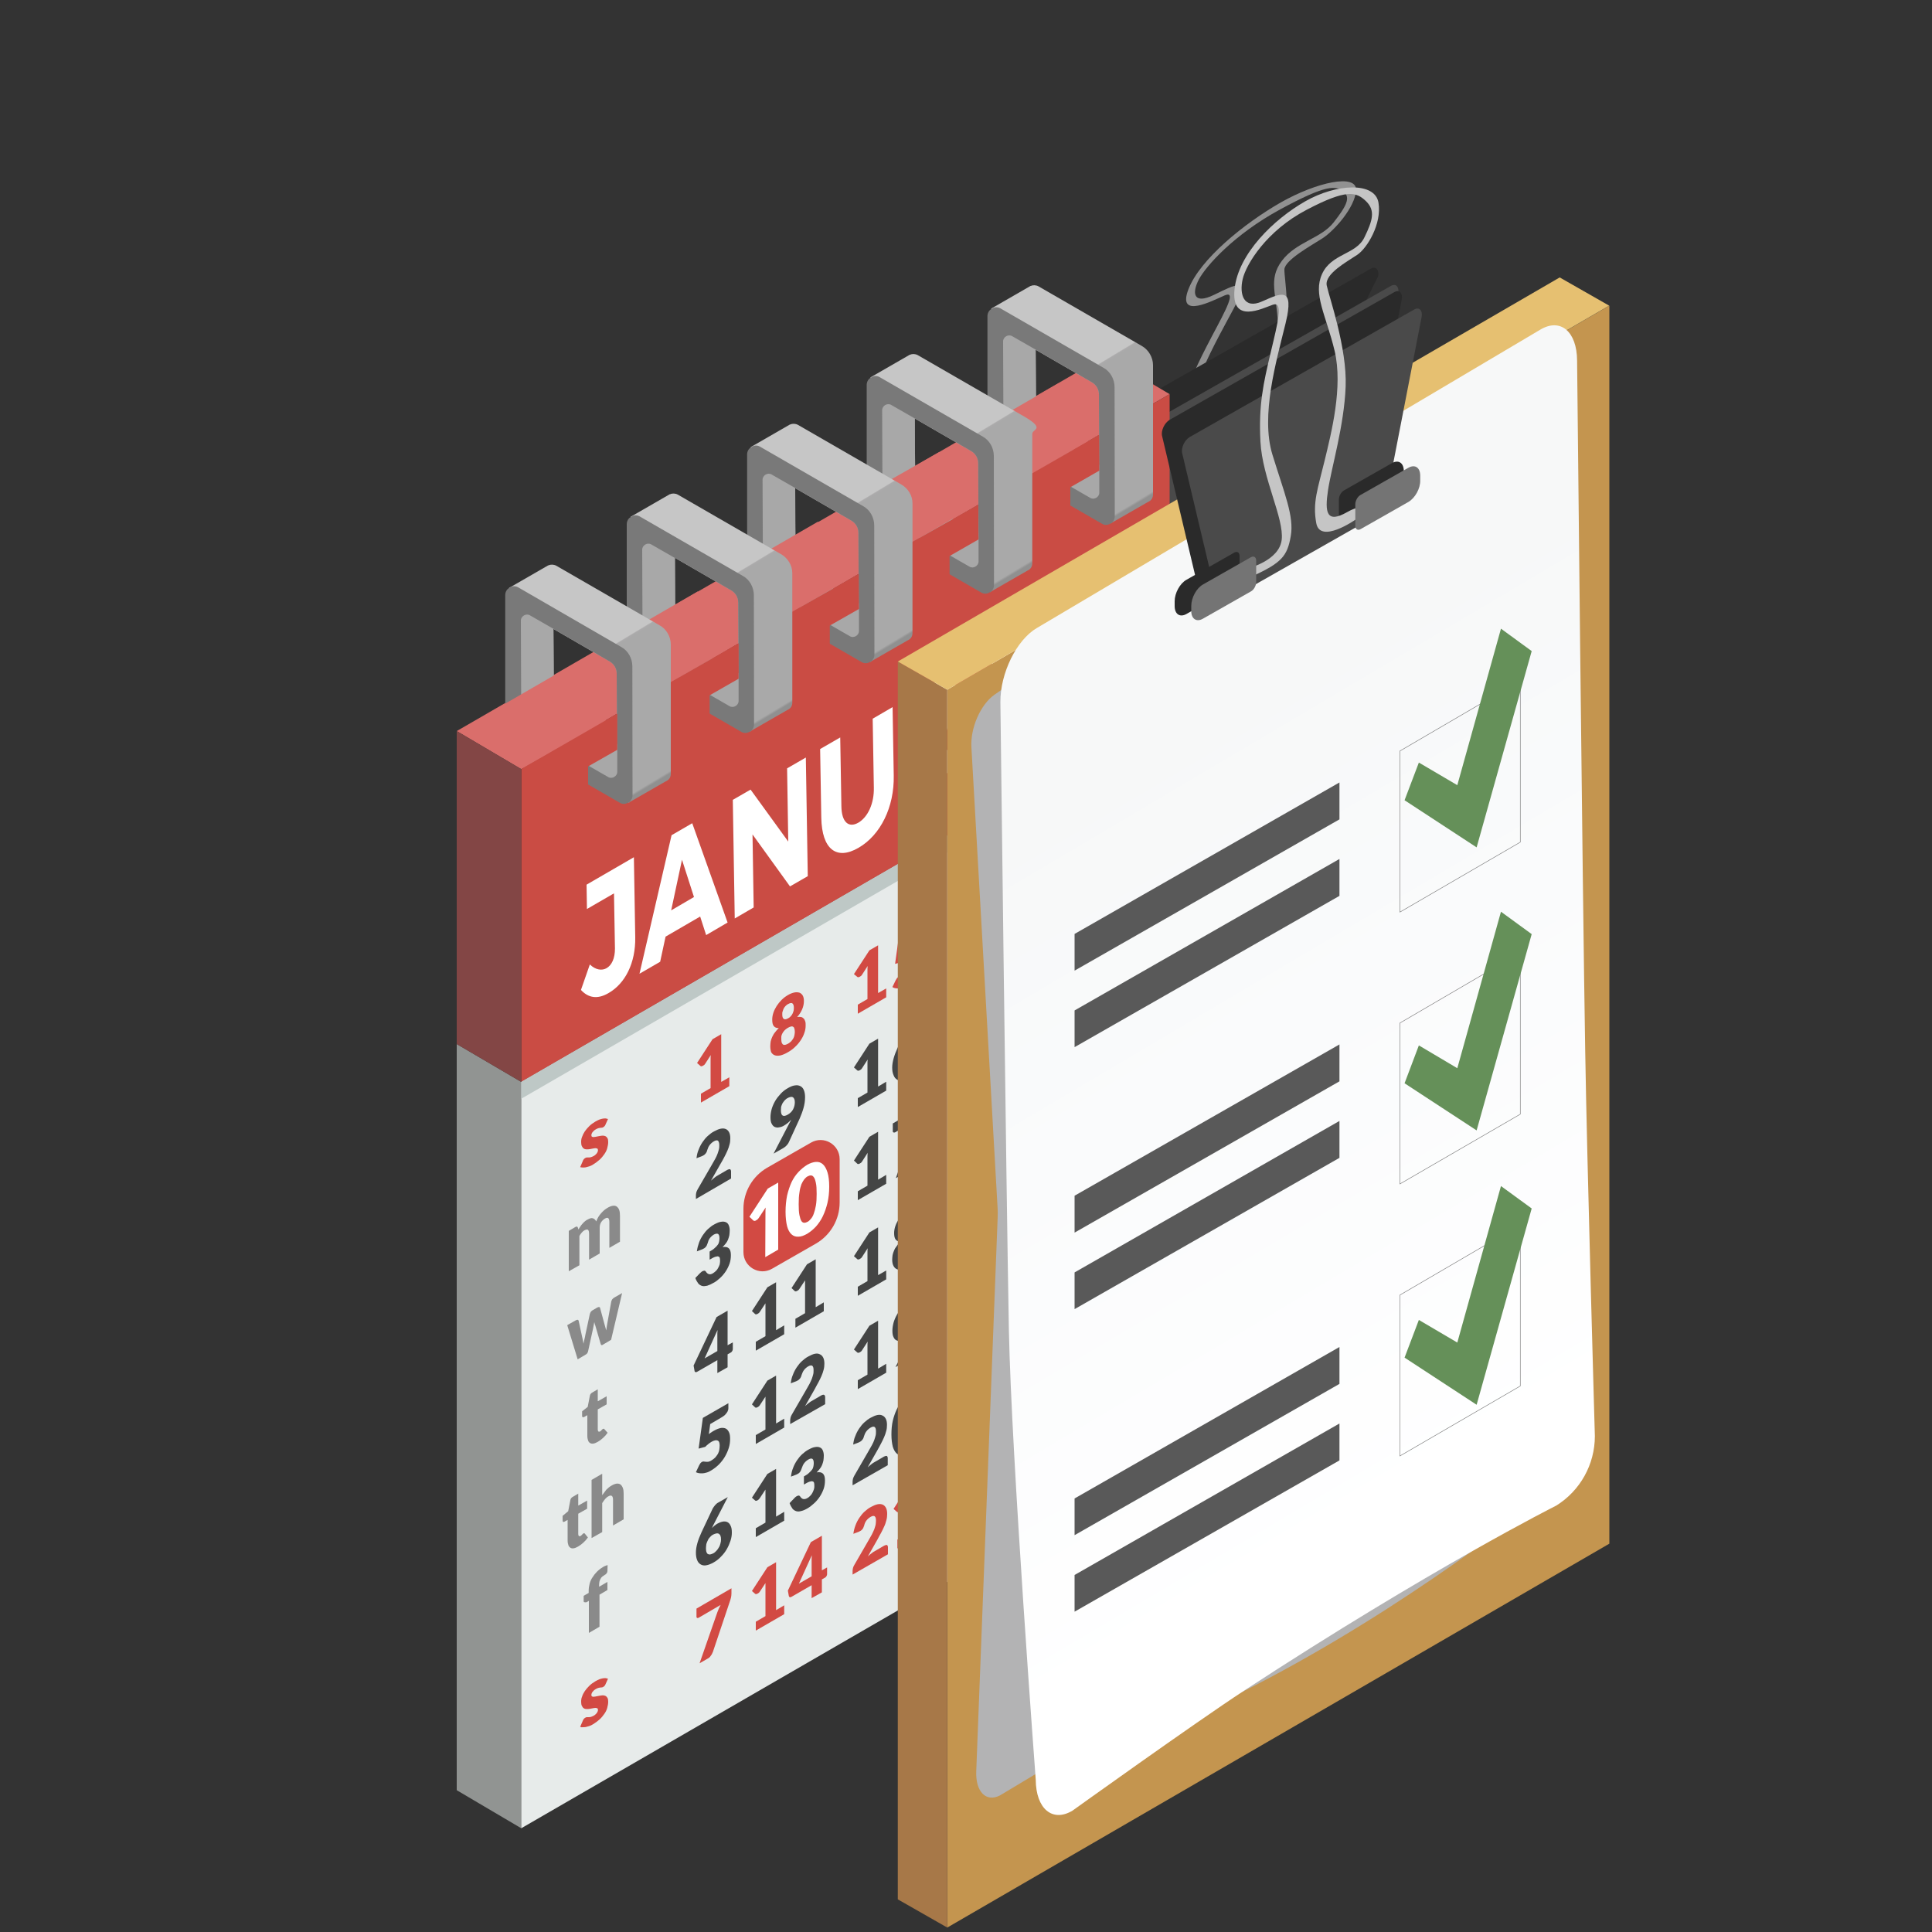 <?xml version="1.0" encoding="UTF-8"?> <!-- Generator: Adobe Illustrator 24.0.2, SVG Export Plug-In . SVG Version: 6.00 Build 0) --> <svg xmlns="http://www.w3.org/2000/svg" xmlns:xlink="http://www.w3.org/1999/xlink" id="Слой_1" x="0px" y="0px" viewBox="0 0 1000 1000" style="enable-background:new 0 0 1000 1000;" xml:space="preserve"><rect x="0" y="0" width="1000" height="1000" fill="#333333" stroke="none"/> <style type="text/css"> .st0{fill:#919191;} .st1{fill:#2A2A2A;} .st2{fill:#4A4A4A;} .st3{fill:#DA6E6B;} .st4{fill:#919492;} .st5{fill:#CA4C44;} .st6{fill:#FFFFFF;} .st7{fill:#E7EBEA;} .st8{fill:#D24A43;} .st9{fill:#444545;} .st10{fill:#8A8A8A;} .st11{fill:#BEC8C6;} .st12{fill:url(#XMLID_5_);} .st13{fill:#797979;} .st14{fill:#A8A8A8;} .st15{fill:url(#XMLID_6_);} .st16{fill:url(#XMLID_7_);} .st17{fill:url(#XMLID_8_);} .st18{fill:url(#XMLID_9_);} .st19{fill:#834645;} .st20{fill:#C4954F;} .st21{fill:#A77848;} .st22{fill:#E6C071;} .st23{fill:#B3B3B4;} .st24{fill:#D6D6D6;} .st25{fill:url(#XMLID_10_);} .st26{fill:#595959;} .st27{fill:#C5C5C5;} .st28{fill:#747474;} .st29{fill:none;stroke:#747474;stroke-width:0.25;stroke-miterlimit:10;} .st30{fill:#659059;} </style> <g id="XMLID_15609_"> <path id="XMLID_14699_" class="st0" d="M590.1,270.4c0,0,18-6.3,21.8-15.8c3.8-9.6-3.3-25-0.2-40.8c3.1-15.8,8.2-25.6,15.6-39.8 c7.5-14.1,12.7-23.7,6.6-21.1c-6.1,2.6-24.8,12.6-18.8-3.1s29.1-34.3,47.8-45c18.7-10.6,39.5-15.1,39-6.3s-11.2,20.8-17.3,24.8 c-6.1,3.9-19.7,11.4-19.8,16.2c-0.1,4.8,3.9,25.2-1.4,42.5c-5.3,17.2-16.7,36.4-21.2,46.6c-4.5,10.2-4.7,15,7.8,7.8 c12.5-7.1,11.4-0.5,11.4-0.5l-8.2,3.2c0,0-21.5,13.9-21.2,5.1c0.3-8.7,4.8-15.1,11.6-28c6.8-12.9,18.4-34,17.8-48.9 c-0.5-14.9-5.2-22.6,2.1-32.3c7.3-9.8,20.4-11.6,26.8-19.9c6.4-8.2,9.1-12.9,5-16c-4.1-3.1-8.9-3.6-32.7,9.3 c-23.8,12.9-38.5,29.4-42.1,36.3c-3.6,6.9-3,13.2,7.9,7.9s19.3-10,10,7.4c-9.3,17.4-23.9,42.6-22,58.5c1.9,15.9,4.7,24.8,0.5,33.8 c-4.2,9-7.9,12.5-25,21C575,282,590.1,270.4,590.1,270.4z"></path> <path id="XMLID_14698_" class="st1" d="M662,245.8l-85.7,48.7l13-80.9c-0.7-2.8,1.3-6.9,3.9-8.4l116.3-66.1c2.6-1.5,4.5,0.5,3.8,4 L662,245.8z"></path> <path id="XMLID_14697_" class="st2" d="M672.4,254.7l-85.7,48.7l13-80.9c-0.7-2.8,1.3-6.9,3.9-8.4l116.3-66.1 c2.6-1.5,4.5,0.5,3.8,4L672.4,254.7z"></path> <polygon id="XMLID_1664_" class="st3" points="605.4,204 269.8,398.1 236.4,378.4 572,184.3 "></polygon> <polygon id="XMLID_1663_" class="st4" points="269.8,946.3 236.4,926.6 236.4,540.4 269.8,560 "></polygon> <g id="XMLID_15125_"> <polygon id="XMLID_1662_" class="st5" points="605.4,365.9 269.8,560 269.8,398.1 605.4,204 "></polygon> <g id="XMLID_1687_"> <path id="XMLID_9117_" class="st6" d="M328.8,485.2c0.2,13.1-5.1,23.8-13.8,28.8c-5.8,3.4-10.5,2.5-14.3-1.6l4.6-13.2 c3,2.9,6.3,3.3,8.7,1.9c2.7-1.6,4.3-5.1,4.3-10.1l-0.5-28.6l-14,8.1l-0.2-12.6l24.5-14.2L328.8,485.2z"></path> <path id="XMLID_10925_" class="st6" d="M344.5,484.8l-2.8,13L331,504l16.6-71.7l10.7-6.2l18.3,51.4l-11.1,6.5l-3.1-9.6 L344.5,484.8z M353,445l-5.6,26.2l11.8-6.9L353,445z"></path> <path id="XMLID_10933_" class="st6" d="M408.9,458.8l-19.4-26.9l0.6,37.8l-9.8,5.7l-1-61.4l9.2-5.3l19.5,26.9l-0.6-37.9l9.7-5.6 l1,61.4L408.9,458.8z"></path> <path id="XMLID_11001_" class="st6" d="M462.6,401.5c0.3,16.2-6.8,30.7-18.2,37.3c-11.5,6.7-19,0.7-19.3-15.5l-0.6-35.6l10.4-6 l0.6,35.6c0.1,8.3,3.8,11.4,8.8,8.5c4.9-2.9,8.2-9.9,8-18.2l-0.6-35.6l10.3-6L462.6,401.5z"></path> <path id="XMLID_11004_" class="st6" d="M478.5,407l-2.8,13.1l-10.7,6.2l16.6-71.7l10.7-6.2l18.2,51.4l-11.1,6.4l-3.1-9.6 L478.5,407z M486.9,367.2l-5.6,26.2l11.8-6.9L486.9,367.2z"></path> <path id="XMLID_11007_" class="st6" d="M532.6,369.5l-0.3,0.2l-7.9,4.6l0.3,17.3l-10.4,6l-1-61.4l18.3-10.6 c10.8-6.3,17.1-2.2,17.4,11.5c0.2,9.4-2.4,17.7-7.1,24l8.9,15.3l-11.8,6.9L532.6,369.5z M532.1,357.4c4.5-2.6,7.1-7.6,6.9-14.1 c-0.1-6.4-2.8-8.1-7.3-5.5l-7.9,4.6l0.3,19.6L532.1,357.4z"></path> <path id="XMLID_11010_" class="st6" d="M577.3,361l-10.3,6l-0.3-19.4l-15.8-33.2l10.4-6l10.3,21l9.2-32.3l10.4-6l-14.1,50.2 L577.3,361z"></path> </g> <polygon id="XMLID_1660_" class="st7" points="605.4,752.2 269.8,946.3 269.8,560 605.4,365.9 "></polygon> <path id="XMLID_1659_" class="st8" d="M422.3,643.7l-22.7,13c-6.6,3.8-14.8-1-14.8-8.6v-22.4c0-8.8,4.7-16.9,12.3-21.3l22.7-13 c6.6-3.8,14.8,1,14.8,8.6v22.4C434.6,631.2,429.9,639.3,422.3,643.7z"></path> <g id="XMLID_9240_"> <g id="XMLID_9241_"> <path id="XMLID_9242_" class="st8" d="M360.8,550.2l8-12.3l4.5-2.6V560l4.2-2.4v4.6l-14.7,8.5v-4.6l5-2.9v-14.8 c0-0.7,0-1.5,0.1-2.3l-2.9,4.5c-0.3,0.4-0.5,0.7-0.8,0.8c-0.3,0.2-0.5,0.3-0.7,0.4c-0.2,0.1-0.4,0.1-0.6,0.1 c-0.2,0-0.3-0.1-0.4-0.2L360.8,550.2z"></path> <path id="XMLID_9244_" class="st9" d="M360.2,620.6v-2c0-0.4,0.1-0.8,0.2-1.4c0.1-0.5,0.4-1,0.7-1.6l7.4-12.8 c0.6-1.1,1.2-2.1,1.7-3c0.5-0.9,0.9-1.8,1.2-2.6c0.3-0.8,0.5-1.6,0.7-2.3c0.2-0.7,0.2-1.5,0.2-2.2c0-1.2-0.3-1.9-0.7-2.3 c-0.5-0.3-1.2-0.2-2.2,0.4c-0.8,0.5-1.5,1.1-2.1,1.9c-0.6,0.8-0.9,1.6-1.2,2.5c-0.2,0.9-0.6,1.6-1,2c-0.4,0.5-1,0.9-1.7,1.2 l-2.9,1.1c0.2-1.6,0.5-3.1,1.1-4.4c0.5-1.4,1.2-2.7,2-3.9c0.8-1.2,1.7-2.3,2.7-3.2c1-0.9,2.1-1.8,3.3-2.4 c1.3-0.7,2.4-1.2,3.5-1.4c1-0.2,1.9-0.1,2.6,0.2c0.7,0.3,1.3,0.9,1.7,1.7c0.4,0.8,0.6,1.8,0.6,3.1c0,1.1-0.1,2.2-0.4,3.2 c-0.3,1.1-0.6,2.1-1.1,3.2c-0.5,1.1-1,2.2-1.6,3.3c-0.6,1.1-1.2,2.3-1.9,3.4l-5,8.8c0.6-0.6,1.3-1.1,1.9-1.6 c0.6-0.5,1.2-0.9,1.8-1.2l4.8-2.8c0.6-0.3,1-0.4,1.4-0.3c0.3,0.2,0.5,0.6,0.5,1.2v3.6L360.2,620.6z"></path> <path id="XMLID_9246_" class="st9" d="M359.9,661.5l2.4-2.5c0.6-0.6,1.2-1.1,1.8-1.2c0.5-0.2,0.9-0.1,1.2,0.3 c0.5,0.8,1.1,1.3,1.7,1.4c0.6,0.2,1.3,0,2.1-0.5c0.6-0.4,1.1-0.8,1.6-1.3c0.5-0.5,0.8-1,1.1-1.6c0.3-0.5,0.5-1.1,0.7-1.6 c0.1-0.6,0.2-1.1,0.2-1.6c0-0.6,0-1.2-0.1-1.6c-0.1-0.5-0.3-0.8-0.7-0.9c-0.3-0.2-0.9-0.1-1.6,0.1c-0.7,0.2-1.7,0.7-3,1.5v-4.2 c1.1-0.6,2-1.2,2.6-1.8c0.7-0.6,1.2-1.1,1.6-1.7c0.4-0.5,0.6-1.1,0.7-1.6c0.1-0.5,0.2-1.1,0.2-1.7c0-1.2-0.2-1.9-0.7-2.3 c-0.5-0.3-1.2-0.2-2.2,0.3c-0.8,0.5-1.5,1.1-2.1,1.9c-0.6,0.8-0.9,1.7-1.1,2.5c-0.3,0.9-0.6,1.6-1,2c-0.4,0.5-1,0.9-1.7,1.2 l-2.9,1.1c0.2-1.6,0.6-3.1,1.1-4.5c0.5-1.4,1.2-2.7,2-3.9c0.8-1.2,1.7-2.3,2.7-3.2c1-0.9,2.1-1.8,3.3-2.4 c1.3-0.7,2.4-1.2,3.4-1.3c1-0.2,1.8-0.1,2.5,0.2c0.7,0.3,1.2,0.8,1.5,1.6c0.3,0.7,0.5,1.6,0.5,2.6c0,0.9-0.1,1.8-0.2,2.6 c-0.2,0.8-0.4,1.5-0.7,2.3c-0.3,0.7-0.7,1.4-1.2,2c-0.5,0.6-1,1.2-1.6,1.8c2.9-0.5,4.3,0.8,4.3,4.1c0,1.6-0.2,3.1-0.7,4.5 c-0.5,1.4-1.2,2.8-2,4c-0.8,1.2-1.8,2.4-2.9,3.4c-1.1,1-2.2,1.9-3.4,2.5c-1.2,0.7-2.3,1.2-3.3,1.5c-1,0.2-1.8,0.3-2.6,0.1 c-0.7-0.2-1.4-0.6-2-1.3C360.8,663.5,360.3,662.6,359.9,661.5z"></path> <path id="XMLID_9248_" class="st9" d="M359,706.8l11.9-25.1l5.7-3.3v17.9l2.7-1.5v3.5c0,0.3-0.1,0.6-0.3,1 c-0.2,0.3-0.4,0.6-0.8,0.8l-1.6,0.9v6.7l-5.3,3v-6.7l-10.4,6c-0.3,0.2-0.7,0.3-0.9,0.2c-0.3-0.1-0.5-0.3-0.5-0.6L359,706.8z M364.7,703.1l6.6-3.8v-7.6c0-0.5,0-1,0-1.5c0-0.6,0.1-1.2,0.1-1.8L364.7,703.1z"></path> <path id="XMLID_9251_" class="st9" d="M360.2,762l1.7-3.6c0.2-0.3,0.4-0.7,0.6-1c0.2-0.3,0.5-0.5,0.8-0.7c0.4-0.2,0.7-0.3,1-0.2 c0.3,0,0.6,0.1,1,0.1c0.4,0.1,0.8,0,1.3,0c0.5-0.1,1.1-0.3,1.8-0.8c0.7-0.4,1.3-0.9,1.9-1.5c0.5-0.6,0.9-1.2,1.3-1.8 c0.3-0.7,0.6-1.3,0.7-2.1c0.1-0.7,0.2-1.4,0.2-2.2c0-1.4-0.3-2.3-1.1-2.6c-0.7-0.3-1.7-0.1-3,0.6c-1.2,0.7-2.3,1.6-3.4,2.7 l-3.4,0.9l2.2-15.9l13.2-7.6v2.5c0,0.4,0,0.8-0.2,1.2c-0.1,0.4-0.3,0.8-0.6,1.2c-0.3,0.4-0.6,0.8-1,1.2 c-0.4,0.4-0.9,0.7-1.5,1.1l-6.1,3.6l-0.7,5.2c0.5-0.4,0.9-0.7,1.4-1c0.4-0.3,0.9-0.6,1.3-0.8c1.4-0.8,2.6-1.2,3.6-1.4 c1-0.1,1.9,0,2.6,0.4c0.7,0.4,1.2,1.1,1.6,2c0.4,0.9,0.5,2,0.5,3.3c0,1.6-0.2,3.1-0.7,4.7c-0.5,1.6-1.2,3.1-2,4.5 c-0.9,1.5-1.9,2.8-3.1,4c-1.2,1.2-2.5,2.2-4,3.1c-0.8,0.5-1.6,0.9-2.4,1.1c-0.8,0.2-1.5,0.4-2.1,0.4c-0.7,0-1.3,0-1.9-0.1 C361.1,762.4,360.6,762.2,360.2,762z"></path> <path id="XMLID_9253_" class="st9" d="M360.2,803.6c0-2.9,1-6.4,2.9-10.5l5.8-12.3c0.3-0.5,0.7-1.1,1.2-1.7 c0.5-0.6,1.1-1.1,1.7-1.4l4.9-2.8l-7.6,14.7c-0.1,0.2-0.2,0.4-0.3,0.7c-0.1,0.2-0.2,0.4-0.3,0.6c0.4-0.4,0.9-0.8,1.3-1.2 c0.4-0.3,0.9-0.7,1.4-1c0.9-0.5,1.8-0.9,2.8-1.1c0.9-0.2,1.7-0.1,2.4,0.2c0.7,0.3,1.3,0.9,1.7,1.8c0.5,0.9,0.7,2.1,0.7,3.6 c0,1.4-0.2,2.8-0.7,4.3c-0.5,1.5-1.1,2.9-1.9,4.3c-0.8,1.4-1.8,2.7-3,3.9c-1.1,1.2-2.4,2.2-3.8,3c-1.4,0.8-2.7,1.3-3.9,1.5 c-1.1,0.2-2.1,0-2.9-0.5c-0.8-0.5-1.4-1.2-1.8-2.3C360.4,806.4,360.2,805.2,360.2,803.6z M365.4,801.4c0,0.7,0.1,1.4,0.2,1.8 c0.2,0.5,0.4,0.9,0.7,1.1c0.3,0.2,0.7,0.3,1.2,0.3c0.5-0.1,1.1-0.3,1.7-0.6c0.6-0.3,1.1-0.8,1.6-1.3c0.5-0.5,0.9-1.1,1.3-1.8 c0.4-0.6,0.6-1.3,0.8-2c0.2-0.7,0.3-1.4,0.3-2.1c0-0.8-0.1-1.4-0.3-1.9c-0.2-0.5-0.5-0.8-0.8-1c-0.3-0.2-0.8-0.3-1.3-0.2 c-0.5,0.1-1.1,0.3-1.7,0.6c-0.6,0.3-1.1,0.7-1.5,1.2c-0.5,0.5-0.9,1-1.2,1.7c-0.3,0.6-0.6,1.3-0.8,2 C365.5,800,365.4,800.7,365.4,801.4z"></path> <path id="XMLID_9256_" class="st8" d="M360.5,836.6v-4l18.1-10.5v2.6c0,0.8-0.1,1.4-0.2,2c-0.1,0.6-0.3,1-0.4,1.5l-9,26.8 c-0.3,0.7-0.6,1.4-1.1,2c-0.4,0.7-1,1.2-1.8,1.6l-4,2.3l9.2-26.4c0.3-0.7,0.6-1.4,0.8-2c0.3-0.6,0.6-1.2,0.9-1.8l-11.3,6.6 c-0.2,0.1-0.3,0.1-0.5,0.2c-0.1,0-0.3,0-0.4-0.1c-0.1-0.1-0.2-0.2-0.3-0.3C360.5,836.9,360.5,836.7,360.5,836.6z"></path> </g> <g id="XMLID_9258_"> <path id="XMLID_9259_" class="st8" d="M300.3,604.1l1.3-3c0.1-0.4,0.3-0.7,0.5-1c0.2-0.3,0.5-0.5,0.8-0.7 c0.3-0.2,0.6-0.3,0.9-0.3c0.3,0,0.5,0,0.8,0c0.3,0,0.6,0,1.1-0.1c0.4-0.1,0.9-0.3,1.5-0.6c0.4-0.2,0.8-0.5,1.1-0.8 c0.3-0.3,0.5-0.5,0.7-0.8c0.2-0.3,0.3-0.6,0.4-0.8c0.1-0.3,0.1-0.5,0.1-0.7c0-0.4-0.1-0.7-0.4-0.8c-0.2-0.1-0.6-0.2-0.9-0.2 c-0.4,0-0.9,0.1-1.4,0.2c-0.5,0.1-1,0.2-1.6,0.3c-0.5,0.1-1.1,0.1-1.6,0.1c-0.5,0-1-0.1-1.4-0.4c-0.4-0.2-0.7-0.6-1-1.2 c-0.3-0.5-0.4-1.3-0.4-2.2c0-0.9,0.1-1.8,0.5-2.7c0.3-0.9,0.8-1.9,1.4-2.8c0.6-0.9,1.4-1.8,2.3-2.7c0.9-0.9,2-1.7,3.2-2.4 c0.7-0.4,1.3-0.7,2-1c0.6-0.2,1.2-0.4,1.8-0.5c0.6-0.1,1.1-0.1,1.5-0.1c0.5,0.1,0.9,0.2,1.2,0.3l-1.3,2.9 c-0.1,0.3-0.3,0.6-0.5,0.8c-0.2,0.2-0.4,0.4-0.6,0.5c-0.3,0.2-0.6,0.3-0.8,0.3c-0.3,0-0.6,0-0.9,0.1c-0.3,0-0.7,0.1-1,0.2 c-0.4,0.1-0.8,0.3-1.3,0.6c-0.7,0.4-1.2,0.9-1.6,1.4c-0.4,0.5-0.6,1.1-0.6,1.6c0,0.4,0.1,0.7,0.4,0.8c0.2,0.1,0.6,0.2,1,0.1 c0.4,0,0.8-0.1,1.3-0.2c0.5-0.1,1-0.2,1.6-0.3c0.6-0.1,1.1-0.2,1.6-0.2c0.5,0,1,0.1,1.4,0.3c0.4,0.2,0.7,0.5,1,1 c0.3,0.5,0.4,1.1,0.4,2c0,1-0.2,2.1-0.5,3.2c-0.3,1.1-0.8,2.1-1.5,3.1c-0.7,1-1.5,2-2.5,2.9c-1,0.9-2.1,1.7-3.4,2.5 c-0.6,0.4-1.3,0.7-1.9,0.9c-0.6,0.2-1.3,0.4-1.8,0.5c-0.6,0.1-1.1,0.1-1.6,0.1C301.1,604.3,300.7,604.2,300.3,604.1z"></path> <path id="XMLID_9261_" class="st10" d="M294.4,658v-20.9l3.4-2c0.7-0.4,1.1-0.3,1.3,0.3l0.3,1c0.3-0.5,0.6-1.1,1-1.6 c0.3-0.5,0.7-1,1.1-1.4c0.4-0.5,0.8-0.9,1.2-1.2c0.4-0.4,0.9-0.7,1.5-1c1.1-0.6,2-0.9,2.7-0.6c0.7,0.2,1.3,0.8,1.7,1.6 c0.3-0.8,0.7-1.6,1.1-2.3c0.5-0.7,0.9-1.4,1.4-1.9c0.5-0.6,1.1-1.1,1.6-1.6c0.6-0.5,1.1-0.8,1.7-1.2c1-0.6,2-1,2.8-1.1 c0.8-0.1,1.5,0,2,0.4c0.5,0.4,1,0.9,1.3,1.8c0.3,0.8,0.4,1.9,0.4,3.1v13.3l-5.5,3.2v-13.3c0-2.2-0.8-2.8-2.4-1.8 c-0.7,0.4-1.4,1.1-1.9,1.9c-0.5,0.8-0.7,1.8-0.7,2.8v13.3l-5.5,3.2v-13.3c0-1.2-0.2-1.9-0.6-2.2c-0.4-0.2-1-0.1-1.8,0.3 c-0.5,0.3-1,0.7-1.4,1.2c-0.4,0.5-0.9,1.1-1.2,1.8v15.1L294.4,658z"></path> <path id="XMLID_9263_" class="st10" d="M293.6,685.9l4.4-2.5c0.4-0.2,0.7-0.3,1-0.3c0.3,0.1,0.4,0.2,0.5,0.5l1.8,8.3 c0.1,0.6,0.3,1.2,0.4,1.8c0.1,0.6,0.2,1.2,0.3,1.8c0.2-0.8,0.3-1.5,0.5-2.3c0.2-0.8,0.4-1.6,0.5-2.4l2.3-10.7 c0.1-0.4,0.3-0.7,0.5-1.1c0.3-0.4,0.6-0.6,0.9-0.8l2.4-1.4c0.4-0.2,0.7-0.3,1-0.3c0.3,0.1,0.4,0.2,0.5,0.5l2.2,8.1 c0.2,0.6,0.3,1.2,0.5,1.8c0.2,0.6,0.3,1.2,0.5,1.7c0.1-0.7,0.2-1.5,0.3-2.2c0.1-0.7,0.3-1.5,0.4-2.3l1.9-10.5 c0.1-0.4,0.3-0.7,0.5-1.1c0.3-0.3,0.6-0.6,0.9-0.8l4.2-2.4l-5.7,24.2l-4.4,2.6c-0.2,0.1-0.4,0.2-0.6,0.1 c-0.2-0.1-0.3-0.3-0.4-0.6l-2.6-8.9c-0.1-0.4-0.2-0.8-0.4-1.2c-0.1-0.4-0.2-0.8-0.3-1.2c-0.1,0.5-0.2,1-0.3,1.6 c-0.1,0.5-0.2,1-0.3,1.6l-2.6,11.9c-0.2,0.8-0.6,1.4-1.2,1.7l-4.2,2.5L293.6,685.9z"></path> <path id="XMLID_9265_" class="st10" d="M301.3,732.9v-2.4l2.9-2.3l1.1-5.7c0.1-0.7,0.5-1.3,1.2-1.7l2.9-1.7v6.2l4.6-2.6v4.2 l-4.6,2.6v10.4c0,0.5,0.1,0.8,0.3,1c0.2,0.2,0.5,0.2,0.9,0c0.2-0.1,0.4-0.2,0.5-0.4c0.1-0.1,0.2-0.2,0.4-0.4 c0.1-0.1,0.2-0.2,0.3-0.3c0.1-0.1,0.2-0.2,0.3-0.2c0.2-0.1,0.3-0.1,0.4-0.1c0.1,0,0.2,0.1,0.3,0.2l1.7,1.9 c-0.7,1-1.5,1.9-2.4,2.7c-0.9,0.8-1.8,1.5-2.7,2c-0.9,0.5-1.6,0.8-2.3,0.9c-0.7,0.1-1.2,0-1.7-0.3c-0.5-0.3-0.8-0.7-1-1.3 c-0.2-0.6-0.4-1.4-0.4-2.3v-10.8l-1.6,0.9c-0.3,0.2-0.5,0.2-0.7,0.1C301.4,733.5,301.3,733.3,301.3,732.9z"></path> <path id="XMLID_9267_" class="st10" d="M291.2,787v-2.4l2.9-2.4l1.1-5.7c0.1-0.7,0.5-1.3,1.2-1.7l2.9-1.7v6.2l4.6-2.6v4.2 l-4.6,2.6V794c0,0.5,0.1,0.8,0.3,1c0.2,0.2,0.5,0.2,0.9,0c0.2-0.1,0.4-0.2,0.5-0.4c0.1-0.1,0.3-0.3,0.4-0.4 c0.1-0.1,0.2-0.2,0.3-0.3c0.1-0.1,0.2-0.2,0.3-0.2c0.2-0.1,0.3-0.1,0.4-0.1c0.1,0,0.2,0.1,0.3,0.2l1.6,2c-0.7,1-1.5,1.9-2.4,2.7 c-0.9,0.8-1.8,1.5-2.7,2c-0.9,0.5-1.6,0.8-2.3,0.9c-0.7,0.1-1.2,0-1.7-0.3c-0.4-0.3-0.8-0.7-1-1.3c-0.2-0.6-0.4-1.4-0.4-2.3 v-10.8l-1.6,0.9c-0.3,0.2-0.5,0.2-0.7,0.1C291.3,787.7,291.2,787.4,291.2,787z"></path> <path id="XMLID_9269_" class="st10" d="M306.2,796.1V766l5.5-3.2v11.1c0.7-1,1.4-1.9,2.1-2.8c0.8-0.8,1.7-1.6,2.8-2.2 c1-0.6,1.9-0.9,2.7-1c0.8,0,1.4,0.1,1.9,0.5c0.5,0.4,0.9,1,1.2,1.8c0.3,0.8,0.4,1.8,0.4,2.9v13.3l-5.5,3.2v-13.3 c0-1-0.2-1.7-0.6-2c-0.4-0.3-1-0.3-1.8,0.2c-0.6,0.3-1.2,0.8-1.7,1.4c-0.5,0.6-1,1.3-1.5,2.1V793L306.2,796.1z"></path> <path id="XMLID_9271_" class="st10" d="M302.1,828.6V826l2.6-1.5v-1.2c0-1.2,0.2-2.4,0.5-3.6c0.3-1.2,0.8-2.3,1.5-3.3 c0.6-1,1.4-2,2.3-2.9c0.9-0.9,1.9-1.7,3.1-2.4c0.4-0.3,0.9-0.5,1.2-0.6c0.4-0.2,0.8-0.3,1.2-0.4l-0.1,3.1c0,0.2-0.1,0.4-0.1,0.6 c-0.1,0.2-0.2,0.4-0.3,0.5c-0.1,0.2-0.3,0.3-0.4,0.5c-0.2,0.1-0.3,0.2-0.5,0.3c-0.5,0.3-0.9,0.6-1.3,0.9 c-0.4,0.3-0.7,0.7-0.9,1.1c-0.3,0.4-0.4,0.9-0.6,1.4c-0.1,0.5-0.2,1.1-0.2,1.8v1l4.3-2.5v4.2l-4.1,2.4v16.6l-5.5,3.2v-16.6 l-1.2,0.7c-0.4,0.1-0.7,0.1-1,0C302.2,829.3,302.1,829.1,302.1,828.6z"></path> <path id="XMLID_9273_" class="st8" d="M300.3,893.8l1.3-3c0.1-0.3,0.3-0.7,0.5-1c0.2-0.3,0.5-0.5,0.8-0.7 c0.3-0.2,0.6-0.3,0.9-0.3c0.3,0,0.5,0,0.8,0c0.3,0,0.6,0,1.1-0.1c0.4-0.1,0.9-0.3,1.5-0.6c0.4-0.2,0.8-0.5,1.1-0.8 c0.3-0.3,0.5-0.5,0.7-0.8c0.2-0.3,0.3-0.6,0.4-0.8c0.1-0.3,0.1-0.5,0.1-0.7c0-0.4-0.1-0.7-0.4-0.8c-0.2-0.1-0.6-0.2-0.9-0.2 c-0.4,0-0.9,0.1-1.4,0.2c-0.5,0.1-1,0.2-1.6,0.3c-0.5,0.1-1.1,0.1-1.6,0.1c-0.5,0-1-0.1-1.4-0.4c-0.4-0.2-0.7-0.6-1-1.2 c-0.3-0.5-0.4-1.3-0.4-2.2c0-0.9,0.1-1.8,0.5-2.7c0.3-1,0.8-1.9,1.4-2.8c0.6-0.9,1.4-1.8,2.3-2.7c0.9-0.9,2-1.7,3.2-2.4 c0.7-0.4,1.3-0.7,2-1c0.6-0.2,1.2-0.4,1.8-0.5c0.6-0.1,1.1-0.1,1.5-0.1c0.5,0.1,0.9,0.2,1.2,0.3l-1.3,2.9 c-0.1,0.3-0.3,0.6-0.5,0.8c-0.2,0.2-0.4,0.4-0.6,0.5c-0.3,0.2-0.6,0.3-0.8,0.3c-0.3,0-0.6,0-0.9,0.1c-0.3,0-0.7,0.1-1,0.2 c-0.4,0.1-0.8,0.3-1.3,0.6c-0.7,0.4-1.2,0.9-1.6,1.4c-0.4,0.5-0.6,1.1-0.6,1.6c0,0.4,0.1,0.7,0.4,0.8c0.2,0.1,0.6,0.2,1,0.1 c0.4,0,0.8-0.1,1.3-0.2c0.5-0.1,1-0.2,1.6-0.3c0.6-0.1,1.1-0.2,1.6-0.2c0.5,0,1,0.1,1.4,0.3c0.4,0.2,0.7,0.5,1,1 c0.3,0.5,0.4,1.1,0.4,2c0,1-0.2,2.1-0.5,3.2c-0.3,1.1-0.8,2.1-1.5,3.1c-0.7,1-1.5,2-2.5,2.9c-1,0.9-2.1,1.7-3.4,2.5 c-0.6,0.4-1.3,0.7-1.9,0.9c-0.6,0.2-1.3,0.4-1.8,0.5c-0.6,0.1-1.1,0.1-1.6,0.1C301.1,894.1,300.7,894,300.3,893.8z"></path> </g> <g id="XMLID_9275_"> <path id="XMLID_9276_" class="st8" d="M398.7,541.5c0-0.8,0.1-1.6,0.2-2.4c0.2-0.8,0.4-1.6,0.8-2.4c0.4-0.8,0.8-1.6,1.4-2.3 c0.6-0.8,1.2-1.5,2-2.3c-1.2,0.1-2-0.3-2.6-1c-0.6-0.7-0.8-1.9-0.8-3.4c0-1.1,0.2-2.3,0.6-3.5c0.4-1.2,1-2.4,1.7-3.5 c0.7-1.1,1.6-2.2,2.6-3.2c1-1,2.1-1.8,3.3-2.5c1.2-0.7,2.3-1.1,3.3-1.3c1-0.2,1.9-0.1,2.6,0.1c0.7,0.3,1.3,0.8,1.7,1.5 c0.4,0.7,0.6,1.7,0.6,2.8c0,1.5-0.3,2.9-0.9,4.3c-0.6,1.4-1.4,2.7-2.6,4c0.8-0.1,1.4-0.1,2,0c0.6,0.1,1,0.4,1.4,0.8 c0.4,0.4,0.6,0.9,0.8,1.5c0.2,0.6,0.2,1.3,0.2,2.1c0,1.3-0.2,2.6-0.7,3.9c-0.4,1.3-1.1,2.6-1.9,3.8c-0.8,1.2-1.8,2.4-2.9,3.4 c-1.1,1.1-2.4,2-3.8,2.8c-1.4,0.8-2.6,1.3-3.8,1.6c-1.1,0.2-2.1,0.2-2.9-0.1c-0.8-0.3-1.4-0.8-1.9-1.7 C398.9,543.9,398.7,542.8,398.7,541.5z M404.4,538.1c0,0.6,0.1,1.1,0.2,1.5c0.1,0.4,0.4,0.7,0.6,1c0.3,0.2,0.7,0.3,1.1,0.2 c0.4,0,1-0.3,1.6-0.6c0.6-0.3,1.1-0.8,1.6-1.2c0.4-0.5,0.8-1,1.1-1.5c0.3-0.5,0.5-1.1,0.6-1.7c0.1-0.6,0.2-1.2,0.2-1.7 c0-0.6-0.1-1.2-0.2-1.6c-0.1-0.5-0.3-0.8-0.6-1c-0.3-0.2-0.6-0.3-1.1-0.2c-0.5,0.1-1,0.3-1.7,0.7c-0.7,0.4-1.2,0.8-1.7,1.3 c-0.5,0.5-0.8,1-1.1,1.5c-0.3,0.5-0.5,1.1-0.6,1.7C404.4,536.9,404.4,537.5,404.4,538.1z M404.9,524.8c0,0.5,0,1,0.1,1.4 c0.1,0.4,0.2,0.8,0.5,1c0.2,0.2,0.5,0.4,0.9,0.4c0.4,0,0.9-0.2,1.5-0.5c0.6-0.3,1.1-0.7,1.5-1.2c0.4-0.5,0.7-0.9,0.9-1.4 c0.2-0.5,0.4-1,0.5-1.5c0.1-0.5,0.1-1.1,0.1-1.6c0-0.5-0.1-0.9-0.2-1.2c-0.1-0.4-0.3-0.6-0.5-0.8c-0.2-0.2-0.6-0.3-0.9-0.2 c-0.4,0-0.8,0.2-1.4,0.5c-0.6,0.3-1,0.7-1.4,1.1c-0.4,0.4-0.7,0.9-0.9,1.3c-0.2,0.5-0.4,1-0.5,1.4 C404.9,523.9,404.9,524.4,404.9,524.8z"></path> <path id="XMLID_9280_" class="st9" d="M398.8,578.3c0-1.3,0.2-2.7,0.6-4.2c0.4-1.4,1-2.8,1.8-4.2c0.8-1.4,1.8-2.6,2.9-3.8 c1.1-1.2,2.3-2.1,3.7-2.9c1.4-0.8,2.6-1.3,3.7-1.4c1.1-0.2,2,0,2.8,0.4c0.8,0.4,1.4,1.1,1.8,2.1c0.4,1,0.6,2.2,0.6,3.6 c0,1.9-0.3,3.8-0.8,5.6c-0.5,1.8-1.2,3.6-2,5.5l-5.6,12.2c-0.2,0.5-0.6,1.1-1.1,1.6c-0.5,0.6-1.1,1-1.7,1.4l-5.1,2.9l8.2-15.8 c0.2-0.3,0.3-0.6,0.5-0.9c0.1-0.3,0.3-0.6,0.4-0.9c-0.5,0.6-1.1,1.2-1.7,1.7c-0.6,0.5-1.3,1-2,1.4c-0.8,0.5-1.7,0.8-2.5,0.9 c-0.8,0.2-1.6,0.1-2.3-0.2c-0.7-0.3-1.2-0.9-1.6-1.7C399,580.9,398.8,579.8,398.8,578.3z M404.2,574.7c0,2.9,1.2,3.6,3.6,2.2 c1.2-0.7,2.1-1.6,2.7-2.7c0.6-1.2,0.9-2.4,0.9-3.7c0-0.7-0.1-1.3-0.3-1.7c-0.2-0.4-0.4-0.7-0.8-0.9c-0.3-0.2-0.7-0.2-1.2-0.1 c-0.5,0.1-1,0.3-1.5,0.6c-0.6,0.3-1,0.7-1.5,1.2c-0.4,0.5-0.8,1-1.1,1.5c-0.3,0.6-0.5,1.2-0.7,1.8 C404.3,573.5,404.2,574.1,404.2,574.7z"></path> <path id="XMLID_9283_" class="st6" d="M387.9,629.8l9.5-14.6l5.4-3.1l0,34.7l-6.7,3.9l0.1-23c0-0.8,0-1.8,0.1-2.7l-3.5,5.3 c-0.3,0.5-0.6,0.8-0.9,1c-0.3,0.2-0.6,0.4-0.8,0.5c-0.3,0.1-0.5,0.2-0.7,0.1c-0.2,0-0.4-0.1-0.5-0.2L387.9,629.8z"></path> <path id="XMLID_9285_" class="st6" d="M406.6,627.2c0-3.1,0.3-5.9,0.8-8.4c0.6-2.6,1.4-4.9,2.3-6.9c1-2.1,2.2-3.8,3.6-5.3 c1.4-1.5,2.9-2.7,4.5-3.7c1.6-0.9,3.1-1.4,4.5-1.5c1.4-0.1,2.6,0.3,3.6,1.2c1,0.9,1.8,2.3,2.4,4.2c0.6,1.9,0.9,4.4,0.9,7.4 c0,3-0.3,5.8-0.9,8.4c-0.6,2.5-1.4,4.8-2.4,6.9c-1,2.1-2.2,3.8-3.6,5.4c-1.4,1.5-2.9,2.7-4.5,3.7c-1.6,0.9-3.1,1.5-4.5,1.5 c-1.4,0.1-2.6-0.3-3.6-1.2c-1-0.9-1.8-2.3-2.3-4.2C406.9,632.7,406.6,630.2,406.6,627.2z M413.4,623.3c0,2.4,0.1,4.3,0.4,5.7 c0.3,1.4,0.6,2.3,1,3c0.4,0.6,0.9,0.9,1.5,0.9c0.6,0,1.1-0.2,1.7-0.5c0.6-0.3,1.1-0.8,1.7-1.5c0.6-0.7,1.1-1.5,1.5-2.7 c0.4-1.1,0.8-2.5,1.1-4.2c0.3-1.7,0.4-3.7,0.4-6.1c0-2.4-0.1-4.3-0.4-5.6c-0.3-1.4-0.6-2.4-1.1-3c-0.4-0.6-0.9-0.9-1.5-0.9 c-0.6,0-1.1,0.2-1.7,0.5c-0.6,0.3-1.1,0.8-1.7,1.5c-0.5,0.6-1,1.5-1.5,2.6c-0.4,1.1-0.8,2.5-1,4.2 C413.5,618.9,413.4,620.9,413.4,623.3z"></path> <path id="XMLID_9288_" class="st9" d="M389.2,678.6l8-12.3l4.5-2.6v24.8l4.2-2.5v4.6l-14.7,8.5v-4.6l5-2.9v-14.7 c0-0.7,0-1.5,0-2.3l-2.9,4.4c-0.3,0.4-0.5,0.7-0.8,0.8c-0.2,0.2-0.5,0.3-0.7,0.4c-0.2,0.1-0.4,0.1-0.6,0.1 c-0.2,0-0.3-0.1-0.4-0.2L389.2,678.6z"></path> <path id="XMLID_9290_" class="st9" d="M409.7,666.7l8-12.3l4.5-2.6v24.8l4.2-2.5v4.6l-14.7,8.5v-4.6l5-2.9V665 c0-0.7,0-1.5,0-2.3l-2.9,4.4c-0.3,0.4-0.5,0.7-0.8,0.8c-0.2,0.2-0.5,0.3-0.7,0.4c-0.2,0.1-0.4,0.1-0.6,0.1 c-0.2,0-0.3-0.1-0.4-0.2L409.7,666.7z"></path> <path id="XMLID_9292_" class="st9" d="M389.2,726.9l8-12.3l4.5-2.6v24.8l4.2-2.5v4.6l-14.7,8.5v-4.6l5-2.9v-14.7 c0-0.7,0-1.5,0-2.3l-2.9,4.4c-0.3,0.4-0.5,0.7-0.8,0.8c-0.2,0.2-0.5,0.3-0.7,0.4c-0.2,0.1-0.4,0.1-0.6,0.1 c-0.2,0-0.3-0.1-0.4-0.2L389.2,726.9z"></path> <path id="XMLID_9294_" class="st9" d="M409,737.1v-2c0-0.4,0.1-0.8,0.2-1.4c0.1-0.5,0.4-1.1,0.7-1.6l7.4-12.8 c0.6-1.1,1.2-2.1,1.7-3c0.5-0.9,0.8-1.8,1.2-2.6c0.3-0.8,0.5-1.6,0.7-2.3c0.2-0.7,0.2-1.4,0.2-2.2c0-1.2-0.2-1.9-0.7-2.3 c-0.5-0.3-1.2-0.2-2.2,0.4c-0.8,0.5-1.5,1.1-2.1,1.9c-0.6,0.8-0.9,1.7-1.2,2.5c-0.2,0.9-0.6,1.6-1,2c-0.4,0.5-1,0.9-1.7,1.2 l-2.9,1.1c0.2-1.6,0.5-3.1,1.1-4.4c0.5-1.4,1.2-2.7,2-3.9c0.8-1.2,1.7-2.3,2.7-3.2c1-0.9,2.1-1.8,3.3-2.4 c1.3-0.7,2.4-1.2,3.4-1.4c1-0.2,1.9-0.1,2.6,0.3c0.7,0.3,1.3,0.9,1.7,1.7c0.4,0.8,0.6,1.9,0.6,3.1c0,1.1-0.1,2.1-0.4,3.2 c-0.3,1.1-0.6,2.1-1.1,3.2c-0.5,1.1-1,2.2-1.6,3.3c-0.6,1.1-1.3,2.3-1.9,3.5l-5,8.8c0.6-0.6,1.3-1.1,1.9-1.6 c0.6-0.5,1.2-0.9,1.8-1.2l4.8-2.8c0.6-0.3,1.1-0.4,1.4-0.2c0.3,0.2,0.5,0.6,0.5,1.2v3.6L409,737.1z"></path> <path id="XMLID_9296_" class="st9" d="M389.2,775.2l8-12.3l4.5-2.6V785l4.2-2.5v4.6l-14.7,8.5v-4.6l5-2.9v-14.8 c0-0.7,0-1.5,0-2.3l-2.9,4.4c-0.3,0.4-0.5,0.7-0.8,0.9c-0.2,0.2-0.5,0.3-0.7,0.4c-0.2,0.1-0.4,0.1-0.6,0.1 c-0.2,0-0.3-0.1-0.4-0.2L389.2,775.2z"></path> <path id="XMLID_9298_" class="st9" d="M408.7,778l2.4-2.5c0.6-0.7,1.2-1.1,1.8-1.3c0.5-0.2,0.9-0.1,1.2,0.3 c0.5,0.8,1.1,1.3,1.7,1.4c0.6,0.1,1.3,0,2.1-0.5c0.6-0.3,1.1-0.8,1.6-1.3c0.5-0.5,0.8-1,1.1-1.6c0.3-0.6,0.5-1.1,0.7-1.7 c0.2-0.6,0.2-1.1,0.2-1.5c0-0.6,0-1.2-0.1-1.6c-0.1-0.5-0.3-0.8-0.7-0.9c-0.4-0.2-0.9-0.1-1.6,0.1c-0.7,0.2-1.7,0.7-3,1.5v-4.2 c1.1-0.6,2-1.2,2.6-1.8c0.7-0.6,1.2-1.2,1.6-1.7c0.4-0.5,0.6-1.1,0.7-1.6c0.1-0.5,0.2-1.1,0.2-1.7c0-1.2-0.2-1.9-0.7-2.3 c-0.5-0.3-1.2-0.2-2.2,0.4c-0.8,0.5-1.5,1.1-2.1,1.9c-0.6,0.8-0.9,1.7-1.2,2.5c-0.3,0.9-0.6,1.6-1,2.1c-0.4,0.5-1,0.9-1.7,1.2 l-2.9,1.1c0.2-1.6,0.5-3.1,1.1-4.5c0.5-1.4,1.2-2.7,2-3.9c0.8-1.2,1.7-2.3,2.7-3.2c1-0.9,2.1-1.8,3.3-2.4 c1.3-0.7,2.4-1.2,3.4-1.3c1-0.2,1.8-0.1,2.5,0.2c0.7,0.3,1.2,0.8,1.5,1.6c0.3,0.7,0.5,1.6,0.5,2.6c0,0.9-0.1,1.8-0.2,2.6 c-0.2,0.8-0.4,1.6-0.7,2.3c-0.3,0.7-0.7,1.4-1.2,2c-0.5,0.6-1,1.2-1.6,1.8c2.9-0.5,4.3,0.8,4.3,4.1c0,1.6-0.2,3.1-0.7,4.5 c-0.5,1.4-1.2,2.8-2,4c-0.8,1.2-1.8,2.4-2.9,3.4c-1.1,1-2.2,1.9-3.4,2.6c-1.2,0.7-2.3,1.2-3.3,1.4c-1,0.3-1.8,0.3-2.5,0.1 c-0.7-0.2-1.4-0.6-2-1.3C409.6,780,409.1,779.2,408.7,778z"></path> <path id="XMLID_9300_" class="st8" d="M389.2,823.5l8-12.3l4.5-2.6v24.8l4.2-2.5v4.6l-14.7,8.5v-4.6l5-2.9v-14.8 c0-0.7,0-1.5,0-2.3l-2.9,4.4c-0.3,0.4-0.5,0.7-0.8,0.8c-0.2,0.2-0.5,0.3-0.7,0.4c-0.2,0.1-0.4,0.1-0.6,0.1 c-0.2,0-0.3-0.1-0.4-0.2L389.2,823.5z"></path> <path id="XMLID_9302_" class="st8" d="M407.8,823.3l11.9-25.1l5.7-3.3v17.9l2.7-1.5v3.5c0,0.3-0.1,0.6-0.3,1 c-0.2,0.3-0.4,0.6-0.8,0.8l-1.6,0.9v6.7l-5.3,3v-6.7l-10.4,6c-0.4,0.2-0.7,0.3-0.9,0.2c-0.3-0.1-0.4-0.3-0.5-0.6L407.8,823.3z M413.5,819.7l6.6-3.8v-7.6c0-0.5,0-1,0-1.5c0-0.6,0.1-1.1,0.1-1.8L413.5,819.7z"></path> </g> <g id="XMLID_9305_"> <path id="XMLID_9306_" class="st8" d="M442,504.2l8-12.3l4.5-2.6V514l4.2-2.4v4.6l-14.7,8.5V520l5-2.9v-14.8 c0-0.7,0-1.5,0.1-2.3l-2.9,4.5c-0.3,0.4-0.5,0.7-0.8,0.8c-0.2,0.2-0.5,0.3-0.7,0.4c-0.2,0.1-0.4,0.1-0.6,0.1 c-0.2,0-0.3-0.1-0.4-0.2L442,504.2z"></path> <path id="XMLID_9308_" class="st8" d="M461.9,510.9l1.7-3.5c0.2-0.4,0.4-0.7,0.6-1c0.2-0.3,0.5-0.5,0.8-0.7 c0.4-0.2,0.7-0.3,1-0.2c0.3,0,0.6,0.1,1,0.1c0.4,0.1,0.8,0,1.3,0c0.5-0.1,1.1-0.3,1.8-0.7c0.7-0.4,1.3-0.9,1.9-1.5 c0.5-0.6,0.9-1.2,1.3-1.8c0.3-0.7,0.6-1.3,0.7-2.1c0.1-0.7,0.2-1.4,0.2-2.2c0-1.4-0.4-2.3-1.1-2.6c-0.7-0.3-1.7-0.1-3,0.6 c-1.2,0.7-2.3,1.6-3.4,2.7l-3.4,0.9l2.2-15.9l13.2-7.6v2.5c0,0.4-0.1,0.9-0.2,1.2c-0.1,0.4-0.3,0.8-0.6,1.2 c-0.3,0.4-0.6,0.8-1,1.2c-0.4,0.4-0.9,0.7-1.5,1.1l-6.1,3.6l-0.7,5.2c0.5-0.4,0.9-0.7,1.4-1c0.4-0.3,0.9-0.6,1.3-0.8 c1.4-0.8,2.6-1.2,3.6-1.4c1-0.1,1.9,0,2.6,0.4c0.7,0.4,1.2,1.1,1.6,2c0.4,0.9,0.5,2,0.5,3.2c0,1.6-0.2,3.2-0.7,4.7 c-0.5,1.6-1.2,3.1-2,4.5c-0.9,1.4-1.9,2.8-3.1,4c-1.2,1.2-2.5,2.2-4,3.1c-0.8,0.5-1.6,0.9-2.4,1.1c-0.8,0.2-1.5,0.4-2.1,0.4 c-0.7,0-1.3,0-1.9-0.1C462.8,511.4,462.3,511.2,461.9,510.9z"></path> <path id="XMLID_9310_" class="st9" d="M442,552.5l8-12.3l4.5-2.6v24.8l4.2-2.5v4.6l-14.7,8.5v-4.6l5-2.9v-14.8 c0-0.7,0-1.5,0.1-2.3l-2.9,4.5c-0.3,0.4-0.5,0.7-0.8,0.8c-0.2,0.2-0.5,0.3-0.7,0.4c-0.2,0.1-0.4,0.1-0.6,0.1 c-0.2,0-0.3-0.1-0.4-0.2L442,552.5z"></path> <path id="XMLID_9312_" class="st9" d="M461.8,552.6c0-2.9,1-6.4,2.9-10.5l5.8-12.3c0.3-0.5,0.7-1.1,1.2-1.7 c0.5-0.6,1.1-1.1,1.8-1.4l4.9-2.8l-7.6,14.7c-0.1,0.2-0.2,0.4-0.3,0.7c-0.1,0.2-0.2,0.4-0.3,0.6c0.4-0.4,0.8-0.8,1.3-1.1 c0.5-0.4,0.9-0.7,1.4-1c0.9-0.5,1.9-0.9,2.8-1.1c0.9-0.2,1.7-0.1,2.4,0.2c0.7,0.3,1.3,0.9,1.7,1.8c0.4,0.9,0.7,2.1,0.7,3.6 c0,1.4-0.2,2.8-0.7,4.3c-0.5,1.5-1.1,2.9-1.9,4.3c-0.8,1.4-1.8,2.7-3,3.9c-1.2,1.2-2.4,2.2-3.8,3c-1.4,0.8-2.7,1.3-3.9,1.5 c-1.1,0.2-2.1,0-2.9-0.5c-0.8-0.5-1.4-1.2-1.8-2.3C462,555.4,461.8,554.1,461.8,552.6z M467.1,550.4c0,0.7,0.1,1.3,0.2,1.8 c0.2,0.5,0.4,0.9,0.7,1.1c0.3,0.2,0.7,0.3,1.2,0.3c0.5-0.1,1.1-0.3,1.7-0.6c0.6-0.3,1.1-0.8,1.6-1.3c0.5-0.5,0.9-1.1,1.3-1.8 c0.3-0.6,0.6-1.3,0.8-2c0.2-0.7,0.3-1.4,0.3-2.1c0-0.8-0.1-1.4-0.3-1.9c-0.2-0.5-0.5-0.8-0.8-1c-0.3-0.2-0.8-0.3-1.3-0.2 c-0.5,0.1-1.1,0.3-1.7,0.6c-0.5,0.3-1.1,0.7-1.5,1.2c-0.5,0.5-0.9,1.1-1.2,1.7c-0.3,0.6-0.6,1.3-0.8,2 C467.2,548.9,467.1,549.7,467.1,550.4z"></path> <path id="XMLID_9315_" class="st9" d="M442,600.7l8-12.3l4.5-2.6v24.8l4.2-2.5v4.6l-14.7,8.5v-4.6l5-2.9V599 c0-0.7,0-1.5,0.1-2.3l-2.9,4.5c-0.3,0.4-0.5,0.7-0.8,0.8c-0.2,0.2-0.5,0.3-0.7,0.4c-0.2,0.1-0.4,0.1-0.6,0.1 c-0.2,0-0.3-0.1-0.4-0.2L442,600.7z"></path> <path id="XMLID_9317_" class="st9" d="M462.1,585.5v-4l18.1-10.5v2.6c0,0.8-0.1,1.4-0.2,2c-0.1,0.6-0.3,1-0.4,1.4l-9,26.8 c-0.3,0.7-0.6,1.4-1.1,2.1c-0.4,0.7-1,1.2-1.8,1.6l-4,2.3l9.2-26.4c0.3-0.7,0.5-1.4,0.8-2c0.3-0.6,0.6-1.2,0.9-1.9l-11.3,6.6 c-0.2,0.1-0.3,0.1-0.5,0.1c-0.2,0-0.3,0-0.4-0.1c-0.1-0.1-0.2-0.1-0.3-0.3C462.2,585.8,462.1,585.7,462.1,585.5z"></path> <path id="XMLID_9319_" class="st9" d="M442,650.2l8-12.3l4.5-2.6V660l4.2-2.4v4.6l-14.7,8.5V666l5-2.9v-14.7 c0-0.7,0-1.5,0.1-2.3l-2.9,4.5c-0.3,0.4-0.5,0.7-0.8,0.8c-0.2,0.2-0.5,0.3-0.7,0.4c-0.2,0.1-0.4,0.1-0.6,0.1 c-0.2,0-0.3-0.1-0.4-0.2L442,650.2z"></path> <path id="XMLID_9321_" class="st9" d="M461.8,652c0-0.8,0.1-1.6,0.2-2.4c0.2-0.8,0.4-1.6,0.8-2.4c0.3-0.8,0.8-1.6,1.4-2.3 c0.5-0.8,1.2-1.5,2-2.3c-1.2,0.1-2-0.3-2.6-1c-0.6-0.8-0.8-1.9-0.8-3.4c0-1.1,0.2-2.3,0.6-3.5c0.4-1.2,1-2.4,1.7-3.5 c0.7-1.1,1.6-2.2,2.6-3.2c1-1,2.1-1.8,3.3-2.5c1.2-0.7,2.3-1.1,3.3-1.3c1-0.2,1.9-0.1,2.6,0.2c0.7,0.3,1.3,0.8,1.7,1.5 c0.4,0.7,0.6,1.7,0.6,2.8c0,1.5-0.3,2.9-0.8,4.4c-0.6,1.4-1.4,2.7-2.6,4c0.8-0.1,1.4-0.1,2,0c0.5,0.1,1,0.4,1.4,0.8 c0.3,0.4,0.6,0.9,0.8,1.5c0.2,0.6,0.3,1.3,0.3,2.1c0,1.3-0.2,2.6-0.7,4c-0.4,1.3-1.1,2.6-1.9,3.8c-0.8,1.2-1.8,2.4-2.9,3.4 c-1.1,1.1-2.4,2-3.8,2.8c-1.4,0.8-2.6,1.3-3.7,1.6c-1.1,0.2-2.1,0.2-2.9-0.1c-0.8-0.3-1.4-0.8-1.9-1.7 C462,654.4,461.8,653.3,461.8,652z M467.5,648.7c0,0.6,0.1,1.1,0.2,1.5c0.1,0.4,0.3,0.7,0.6,0.9c0.3,0.2,0.7,0.3,1.1,0.2 c0.5,0,1-0.2,1.6-0.6c0.6-0.4,1.1-0.8,1.6-1.2c0.5-0.5,0.8-1,1.1-1.5c0.3-0.5,0.5-1.1,0.6-1.7c0.1-0.6,0.2-1.2,0.2-1.7 c0-0.6-0.1-1.2-0.2-1.6c-0.1-0.5-0.3-0.8-0.6-1c-0.3-0.2-0.6-0.3-1.1-0.2c-0.5,0.1-1,0.3-1.7,0.7c-0.7,0.4-1.2,0.8-1.7,1.3 c-0.5,0.5-0.8,1-1.1,1.5c-0.3,0.5-0.5,1.1-0.6,1.7C467.5,647.4,467.5,648,467.5,648.7z M468,635.3c0,0.5,0,1,0.1,1.4 c0.1,0.4,0.2,0.8,0.5,1c0.2,0.2,0.5,0.4,0.9,0.4c0.4,0,0.9-0.2,1.5-0.5c0.6-0.4,1.1-0.8,1.5-1.2c0.4-0.4,0.7-0.9,0.9-1.4 c0.2-0.5,0.4-1,0.5-1.6c0.1-0.5,0.1-1,0.1-1.6c0-0.5,0-0.9-0.1-1.2c-0.1-0.4-0.3-0.6-0.5-0.8c-0.2-0.2-0.6-0.3-0.9-0.3 c-0.4,0-0.9,0.2-1.4,0.5c-0.6,0.3-1,0.7-1.4,1.1c-0.4,0.4-0.7,0.9-0.9,1.3c-0.2,0.5-0.4,0.9-0.5,1.4 C468,634.4,468,634.9,468,635.3z"></path> <path id="XMLID_9325_" class="st9" d="M442,698.5l8-12.3l4.5-2.6v24.8l4.2-2.5v4.6l-14.7,8.5v-4.6l5-2.9v-14.8 c0-0.7,0-1.5,0.1-2.3l-2.9,4.5c-0.3,0.4-0.5,0.7-0.8,0.8c-0.2,0.2-0.5,0.3-0.7,0.4c-0.2,0.1-0.4,0.1-0.6,0.1 c-0.2,0-0.3-0.1-0.4-0.2L442,698.5z"></path> <path id="XMLID_9327_" class="st9" d="M461.9,688.8c0-1.3,0.2-2.7,0.6-4.2c0.4-1.4,1-2.8,1.8-4.2c0.8-1.4,1.8-2.6,2.9-3.8 c1.1-1.2,2.4-2.1,3.7-2.9c1.4-0.8,2.6-1.3,3.7-1.4c1.1-0.2,2,0,2.8,0.4c0.8,0.4,1.4,1.1,1.8,2.1c0.4,1,0.6,2.2,0.6,3.6 c0,1.9-0.3,3.8-0.8,5.6c-0.5,1.8-1.2,3.6-2,5.5l-5.6,12.2c-0.2,0.5-0.6,1.1-1.1,1.6c-0.5,0.5-1.1,1-1.7,1.4l-5.1,2.9l8.2-15.8 c0.2-0.3,0.3-0.6,0.5-0.9c0.1-0.3,0.3-0.6,0.4-0.9c-0.5,0.6-1.1,1.2-1.7,1.7c-0.6,0.5-1.3,1-2,1.4c-0.8,0.5-1.7,0.8-2.5,0.9 c-0.8,0.1-1.6,0.1-2.3-0.2c-0.7-0.3-1.2-0.8-1.6-1.7C462.1,691.4,461.9,690.3,461.9,688.8z M467.3,685.2c0,2.9,1.2,3.6,3.6,2.2 c1.2-0.7,2.1-1.6,2.7-2.7c0.6-1.2,1-2.4,1-3.7c0-0.7-0.1-1.3-0.3-1.7c-0.2-0.4-0.4-0.7-0.8-0.9c-0.3-0.2-0.7-0.2-1.2-0.1 c-0.5,0.1-1,0.3-1.5,0.6c-0.5,0.3-1,0.7-1.5,1.2c-0.4,0.5-0.8,1-1.1,1.5c-0.3,0.6-0.5,1.1-0.7,1.8 C467.4,684,467.3,684.6,467.3,685.2z"></path> <path id="XMLID_9330_" class="st9" d="M441.3,768.8v-2c0-0.4,0.1-0.8,0.2-1.4c0.1-0.5,0.4-1,0.7-1.6l7.4-12.8 c0.6-1.1,1.2-2.1,1.7-3c0.5-0.9,0.9-1.8,1.2-2.6c0.3-0.8,0.5-1.6,0.7-2.3c0.2-0.7,0.2-1.5,0.2-2.2c0-1.2-0.2-1.9-0.7-2.3 c-0.5-0.3-1.2-0.2-2.2,0.4c-0.8,0.5-1.5,1.1-2.1,1.9c-0.6,0.8-0.9,1.6-1.2,2.5c-0.2,0.9-0.6,1.6-1,2c-0.4,0.5-1,0.9-1.7,1.2 l-2.9,1.1c0.2-1.6,0.5-3.1,1.1-4.4c0.5-1.4,1.2-2.7,2-3.9c0.8-1.2,1.7-2.3,2.7-3.2c1-0.9,2.1-1.8,3.3-2.4 c1.3-0.7,2.4-1.2,3.5-1.4c1-0.2,1.9-0.1,2.6,0.3c0.7,0.3,1.3,0.9,1.7,1.7c0.4,0.8,0.6,1.8,0.6,3.1c0,1.1-0.1,2.2-0.4,3.2 c-0.3,1.1-0.6,2.1-1.1,3.2c-0.5,1.1-1,2.2-1.6,3.3c-0.6,1.1-1.2,2.3-1.9,3.5l-5,8.8c0.6-0.6,1.3-1.1,1.9-1.6 c0.6-0.5,1.2-0.9,1.8-1.2l4.8-2.8c0.6-0.3,1.1-0.4,1.4-0.3c0.3,0.2,0.5,0.6,0.5,1.2v3.6L441.3,768.8z"></path> <path id="XMLID_9332_" class="st9" d="M461.4,742.5c0-2.6,0.2-4.9,0.7-7.1c0.5-2.1,1.2-4.1,2-5.8c0.8-1.7,1.8-3.2,3-4.5 c1.2-1.3,2.4-2.3,3.8-3.1c1.4-0.8,2.6-1.2,3.8-1.3c1.2-0.1,2.2,0.3,3,1c0.9,0.7,1.5,1.9,2,3.5c0.5,1.6,0.7,3.7,0.7,6.3 c0,2.6-0.3,4.9-0.7,7.1c-0.5,2.2-1.2,4.1-2,5.8c-0.9,1.7-1.9,3.2-3,4.5c-1.2,1.3-2.4,2.3-3.8,3.1c-1.4,0.8-2.6,1.2-3.8,1.3 c-1.2,0.1-2.2-0.3-3-1c-0.8-0.7-1.5-1.9-2-3.5C461.7,747.2,461.4,745.1,461.4,742.5z M467.1,739.3c0,2,0.1,3.6,0.3,4.8 c0.2,1.2,0.5,2,0.9,2.5c0.4,0.5,0.8,0.8,1.2,0.8c0.5,0,0.9-0.1,1.4-0.4c0.5-0.3,1-0.7,1.4-1.2c0.5-0.5,0.9-1.3,1.3-2.2 c0.4-1,0.7-2.1,0.9-3.5c0.2-1.4,0.3-3.1,0.3-5.1c0-2-0.1-3.6-0.3-4.8c-0.2-1.2-0.5-2-0.9-2.5c-0.4-0.5-0.8-0.8-1.3-0.8 c-0.5,0-1,0.1-1.4,0.4c-0.5,0.3-1,0.7-1.4,1.2c-0.5,0.6-0.9,1.3-1.2,2.2c-0.4,0.9-0.6,2.1-0.9,3.5 C467.2,735.5,467.1,737.3,467.1,739.3z"></path> </g> <g id="XMLID_9335_"> <path id="XMLID_9336_" class="st8" d="M494.4,495v-2c0-0.4,0.1-0.8,0.2-1.4c0.1-0.5,0.4-1.1,0.7-1.6l7.4-12.8 c0.6-1.1,1.2-2.1,1.7-3c0.5-0.9,0.8-1.8,1.2-2.6c0.3-0.8,0.5-1.6,0.7-2.3c0.1-0.7,0.2-1.4,0.2-2.2c0-1.2-0.2-1.9-0.7-2.3 c-0.5-0.3-1.2-0.2-2.2,0.4c-0.8,0.5-1.5,1.1-2.1,1.9c-0.6,0.8-0.9,1.6-1.1,2.5c-0.3,0.9-0.6,1.6-1,2c-0.4,0.5-1,0.9-1.7,1.2 l-2.9,1.1c0.2-1.6,0.6-3.1,1.1-4.4c0.5-1.4,1.2-2.7,2-3.9c0.8-1.2,1.7-2.3,2.7-3.2c1-1,2.1-1.8,3.3-2.4c1.3-0.7,2.4-1.2,3.5-1.4 c1-0.2,1.9-0.1,2.6,0.3c0.7,0.3,1.3,0.9,1.7,1.7c0.4,0.8,0.6,1.9,0.6,3.1c0,1.1-0.1,2.1-0.4,3.2c-0.3,1.1-0.6,2.2-1.1,3.2 c-0.5,1.1-1,2.2-1.6,3.3c-0.6,1.1-1.3,2.3-1.9,3.5l-5,8.8c0.6-0.6,1.3-1.1,1.9-1.6c0.6-0.5,1.2-0.9,1.8-1.2l4.8-2.8 c0.6-0.3,1.1-0.4,1.4-0.3c0.3,0.2,0.5,0.6,0.5,1.2v3.6L494.4,495z"></path> <path id="XMLID_9338_" class="st8" d="M514.9,483.2v-2c0-0.4,0.1-0.9,0.2-1.4c0.1-0.5,0.4-1.1,0.7-1.6l7.4-12.8 c0.6-1.1,1.2-2.1,1.7-3c0.5-0.9,0.8-1.8,1.2-2.6c0.3-0.8,0.5-1.6,0.7-2.3c0.1-0.7,0.2-1.5,0.2-2.2c0-1.2-0.2-1.9-0.7-2.3 c-0.5-0.3-1.2-0.2-2.2,0.3c-0.8,0.5-1.5,1.1-2.1,1.9c-0.6,0.8-0.9,1.6-1.1,2.5c-0.2,0.9-0.6,1.6-1,2c-0.4,0.5-1,0.9-1.7,1.2 l-2.9,1.1c0.2-1.6,0.5-3.1,1.1-4.4c0.5-1.4,1.2-2.7,2-3.9c0.8-1.2,1.7-2.3,2.7-3.2c1-0.9,2.1-1.8,3.3-2.4 c1.3-0.7,2.4-1.2,3.4-1.4c1-0.2,1.9-0.1,2.6,0.2c0.7,0.3,1.3,0.9,1.7,1.7c0.4,0.8,0.6,1.9,0.6,3.1c0,1.1-0.1,2.1-0.4,3.2 c-0.3,1.1-0.6,2.2-1.1,3.2c-0.5,1.1-1,2.2-1.6,3.3c-0.6,1.1-1.3,2.3-1.9,3.5l-5,8.8c0.6-0.6,1.3-1.1,1.9-1.6 c0.6-0.5,1.2-0.9,1.8-1.2l4.8-2.8c0.6-0.3,1.1-0.4,1.4-0.2c0.3,0.2,0.5,0.5,0.5,1.1v3.6L514.9,483.2z"></path> <path id="XMLID_9340_" class="st9" d="M494.4,543.3v-2c0-0.4,0.1-0.9,0.2-1.4c0.1-0.5,0.4-1.1,0.7-1.6l7.4-12.8 c0.6-1.1,1.2-2.1,1.7-3c0.5-0.9,0.8-1.8,1.2-2.6c0.3-0.8,0.5-1.6,0.7-2.3c0.1-0.7,0.2-1.4,0.2-2.2c0-1.2-0.2-1.9-0.7-2.3 c-0.5-0.4-1.2-0.2-2.2,0.4c-0.8,0.5-1.5,1.1-2.1,1.9c-0.6,0.8-0.9,1.6-1.1,2.5c-0.3,0.9-0.6,1.6-1,2c-0.4,0.5-1,0.9-1.7,1.2 l-2.9,1.1c0.2-1.6,0.6-3.1,1.1-4.4c0.5-1.4,1.2-2.7,2-3.9c0.8-1.2,1.7-2.3,2.7-3.2c1-1,2.1-1.8,3.3-2.4c1.3-0.7,2.4-1.2,3.5-1.4 c1-0.2,1.9-0.1,2.6,0.2c0.7,0.3,1.3,0.9,1.7,1.7c0.4,0.8,0.6,1.9,0.6,3.1c0,1.1-0.1,2.1-0.4,3.2c-0.3,1.1-0.6,2.2-1.1,3.2 c-0.5,1.1-1,2.2-1.6,3.3c-0.6,1.1-1.3,2.3-1.9,3.5l-5,8.8c0.6-0.6,1.3-1.1,1.9-1.6c0.6-0.5,1.2-0.9,1.8-1.2l4.8-2.8 c0.6-0.3,1.1-0.4,1.4-0.2c0.3,0.2,0.5,0.5,0.5,1.1v3.6L494.4,543.3z"></path> <path id="XMLID_9342_" class="st9" d="M514.6,524.1l2.4-2.5c0.6-0.7,1.2-1.1,1.8-1.3c0.5-0.2,0.9-0.1,1.2,0.3 c0.5,0.8,1.1,1.3,1.7,1.4c0.6,0.1,1.3,0,2.1-0.5c0.6-0.4,1.1-0.8,1.6-1.3c0.5-0.5,0.8-1,1.1-1.6c0.3-0.5,0.5-1.1,0.7-1.6 c0.2-0.6,0.2-1.1,0.2-1.6c0-0.6,0-1.2-0.1-1.6c-0.1-0.5-0.3-0.8-0.7-0.9c-0.4-0.2-0.9-0.1-1.6,0.1c-0.7,0.2-1.7,0.7-3,1.5v-4.2 c1.1-0.6,2-1.2,2.6-1.8c0.7-0.6,1.2-1.1,1.6-1.7c0.4-0.5,0.6-1.1,0.7-1.6c0.1-0.5,0.2-1.1,0.2-1.7c0-1.2-0.2-1.9-0.7-2.3 c-0.5-0.3-1.2-0.2-2.2,0.4c-0.8,0.5-1.5,1.1-2.1,1.9c-0.6,0.8-0.9,1.7-1.2,2.5c-0.3,0.9-0.6,1.6-1,2c-0.4,0.5-1,0.9-1.7,1.2 l-2.9,1.1c0.2-1.6,0.5-3.1,1.1-4.5c0.5-1.4,1.2-2.7,2-3.9c0.8-1.2,1.7-2.3,2.7-3.2c1-0.9,2.1-1.8,3.3-2.4 c1.3-0.7,2.4-1.2,3.4-1.4c1-0.1,1.8-0.1,2.5,0.2c0.7,0.3,1.2,0.8,1.5,1.6c0.4,0.7,0.5,1.6,0.5,2.6c0,0.9-0.1,1.8-0.2,2.6 c-0.2,0.8-0.4,1.5-0.7,2.3c-0.3,0.7-0.7,1.4-1.2,2c-0.5,0.6-1,1.2-1.6,1.8c2.9-0.5,4.3,0.8,4.3,4.1c0,1.6-0.2,3.1-0.7,4.5 c-0.5,1.4-1.2,2.8-2,4c-0.8,1.2-1.8,2.4-2.9,3.4c-1.1,1-2.2,1.9-3.4,2.6c-1.2,0.7-2.3,1.2-3.3,1.4c-1,0.2-1.8,0.3-2.5,0.1 c-0.7-0.2-1.4-0.6-2-1.3C515.5,526.1,515,525.2,514.6,524.1z"></path> <path id="XMLID_9344_" class="st9" d="M494.4,591.6v-2c0-0.4,0.1-0.9,0.2-1.4c0.1-0.5,0.4-1.1,0.7-1.6l7.4-12.8 c0.6-1.1,1.2-2.1,1.7-3c0.5-0.9,0.8-1.8,1.2-2.6c0.3-0.8,0.5-1.6,0.7-2.3c0.1-0.7,0.2-1.4,0.2-2.2c0-1.2-0.2-1.9-0.7-2.3 c-0.5-0.3-1.2-0.2-2.2,0.4c-0.8,0.5-1.5,1.1-2.1,1.9c-0.6,0.8-0.9,1.6-1.1,2.5c-0.3,0.9-0.6,1.6-1,2c-0.4,0.5-1,0.9-1.7,1.2 l-2.9,1.1c0.2-1.6,0.6-3.1,1.1-4.5c0.5-1.4,1.2-2.7,2-3.9c0.8-1.2,1.7-2.3,2.7-3.2c1-1,2.1-1.8,3.3-2.4c1.3-0.7,2.4-1.2,3.5-1.4 c1-0.2,1.9-0.1,2.6,0.2c0.7,0.3,1.3,0.9,1.7,1.7c0.4,0.8,0.6,1.9,0.6,3.1c0,1.1-0.1,2.1-0.4,3.2c-0.3,1.1-0.6,2.2-1.1,3.2 c-0.5,1.1-1,2.2-1.6,3.3c-0.6,1.1-1.3,2.3-1.9,3.5l-5,8.8c0.6-0.6,1.3-1.1,1.9-1.6c0.6-0.5,1.2-0.9,1.8-1.2l4.8-2.8 c0.6-0.3,1.1-0.4,1.4-0.2c0.3,0.2,0.5,0.6,0.5,1.1v3.6L494.4,591.6z"></path> <path id="XMLID_9346_" class="st9" d="M513.7,569.4l11.9-25.1l5.7-3.3v17.9l2.7-1.5v3.5c0,0.3-0.1,0.6-0.3,1 c-0.2,0.3-0.4,0.6-0.8,0.8l-1.6,0.9v6.7l-5.3,3v-6.7l-10.4,6c-0.3,0.2-0.7,0.3-0.9,0.2c-0.3-0.1-0.4-0.3-0.5-0.6L513.7,569.4z M519.4,565.7l6.6-3.8v-7.6c0-0.5,0-1,0-1.5c0-0.6,0.1-1.2,0.1-1.8L519.4,565.7z"></path> <path id="XMLID_9349_" class="st9" d="M494.4,639.9v-2c0-0.4,0.1-0.9,0.2-1.4c0.1-0.5,0.4-1.1,0.7-1.6l7.4-12.8 c0.6-1.1,1.2-2.1,1.7-3c0.5-0.9,0.8-1.8,1.2-2.6c0.3-0.8,0.5-1.6,0.7-2.3c0.1-0.7,0.2-1.4,0.2-2.2c0-1.2-0.2-1.9-0.7-2.3 c-0.5-0.3-1.2-0.2-2.2,0.4c-0.8,0.5-1.5,1.1-2.1,1.9c-0.6,0.8-0.9,1.6-1.1,2.5c-0.3,0.9-0.6,1.6-1,2c-0.4,0.5-1,0.9-1.7,1.2 l-2.9,1.1c0.2-1.6,0.6-3.1,1.1-4.4c0.5-1.4,1.2-2.7,2-3.9c0.8-1.2,1.7-2.3,2.7-3.2c1-0.9,2.1-1.8,3.3-2.4 c1.3-0.7,2.4-1.2,3.5-1.4c1-0.2,1.9-0.1,2.6,0.2c0.7,0.3,1.3,0.9,1.7,1.7c0.4,0.8,0.6,1.9,0.6,3.1c0,1.1-0.1,2.1-0.4,3.2 c-0.3,1.1-0.6,2.2-1.1,3.2c-0.5,1.1-1,2.2-1.6,3.3c-0.6,1.1-1.3,2.3-1.9,3.4l-5,8.8c0.6-0.6,1.3-1.1,1.9-1.6 c0.6-0.5,1.2-0.9,1.8-1.2l4.8-2.8c0.6-0.3,1.1-0.4,1.4-0.3c0.3,0.2,0.5,0.6,0.5,1.2v3.6L494.4,639.9z"></path> <path id="XMLID_9351_" class="st9" d="M514.9,624.6l1.7-3.6c0.2-0.4,0.4-0.7,0.6-1c0.2-0.3,0.5-0.5,0.8-0.7 c0.3-0.2,0.7-0.3,1-0.2c0.3,0,0.7,0.1,1,0.1c0.4,0,0.8,0,1.3,0s1.1-0.3,1.9-0.8c0.7-0.4,1.3-0.9,1.9-1.5 c0.5-0.6,0.9-1.2,1.3-1.8c0.3-0.7,0.6-1.4,0.7-2.1c0.1-0.7,0.2-1.4,0.2-2.2c0-1.4-0.4-2.3-1.1-2.6c-0.7-0.3-1.7-0.1-3,0.6 c-1.2,0.7-2.3,1.6-3.4,2.7l-3.4,0.9l2.2-15.9l13.2-7.6v2.5c0,0.4-0.1,0.8-0.2,1.2c-0.1,0.4-0.3,0.8-0.6,1.2 c-0.3,0.4-0.6,0.8-1,1.2c-0.4,0.4-0.9,0.7-1.5,1.1l-6.1,3.6l-0.7,5.2c0.5-0.4,1-0.7,1.4-1c0.4-0.3,0.9-0.6,1.3-0.8 c1.4-0.8,2.6-1.2,3.6-1.4c1-0.1,1.9,0,2.6,0.4c0.7,0.4,1.2,1.1,1.6,2c0.4,0.9,0.5,2,0.5,3.2c0,1.6-0.2,3.2-0.7,4.7 c-0.5,1.6-1.2,3.1-2,4.5c-0.9,1.4-1.9,2.8-3.1,4c-1.2,1.2-2.5,2.2-4,3.1c-0.8,0.5-1.6,0.8-2.4,1.1c-0.8,0.2-1.5,0.4-2.1,0.4 c-0.7,0-1.3,0-1.8-0.1C515.9,625,515.4,624.8,514.9,624.6z"></path> <path id="XMLID_9353_" class="st9" d="M494.4,688.2v-2c0-0.4,0.1-0.8,0.2-1.4c0.1-0.5,0.4-1.1,0.7-1.6l7.4-12.8 c0.6-1.1,1.2-2.1,1.7-3c0.5-0.9,0.8-1.8,1.2-2.6c0.3-0.8,0.5-1.6,0.7-2.3c0.1-0.7,0.2-1.4,0.2-2.2c0-1.2-0.2-1.9-0.7-2.3 c-0.5-0.3-1.2-0.2-2.2,0.4c-0.8,0.5-1.5,1.1-2.1,1.9c-0.6,0.8-0.9,1.6-1.1,2.5c-0.3,0.9-0.6,1.6-1,2c-0.4,0.5-1,0.9-1.7,1.2 l-2.9,1.1c0.2-1.6,0.6-3.1,1.1-4.4c0.5-1.4,1.2-2.7,2-3.9c0.8-1.2,1.7-2.3,2.7-3.2c1-0.9,2.1-1.8,3.3-2.4 c1.3-0.7,2.4-1.2,3.5-1.4c1-0.2,1.9-0.1,2.6,0.2c0.7,0.4,1.3,0.9,1.7,1.7c0.4,0.8,0.6,1.9,0.6,3.1c0,1.1-0.1,2.1-0.4,3.2 c-0.3,1.1-0.6,2.2-1.1,3.2c-0.5,1.1-1,2.2-1.6,3.3c-0.6,1.1-1.3,2.3-1.9,3.5l-5,8.8c0.6-0.6,1.3-1.1,1.9-1.6 c0.6-0.5,1.2-0.9,1.8-1.2l4.8-2.8c0.6-0.3,1.1-0.4,1.4-0.3c0.3,0.2,0.5,0.6,0.5,1.2v3.6L494.4,688.2z"></path> <path id="XMLID_9355_" class="st9" d="M514.9,666.2c0-2.9,1-6.4,2.9-10.5l5.8-12.3c0.3-0.6,0.7-1.1,1.2-1.7 c0.5-0.6,1.1-1.1,1.8-1.4l4.9-2.8l-7.6,14.7c-0.1,0.2-0.2,0.4-0.4,0.7c-0.1,0.2-0.2,0.4-0.3,0.6c0.4-0.4,0.8-0.8,1.3-1.1 c0.5-0.4,0.9-0.7,1.5-1c0.9-0.5,1.9-0.9,2.8-1.1c0.9-0.2,1.7-0.1,2.4,0.2c0.7,0.3,1.3,0.9,1.8,1.8c0.4,0.9,0.7,2.1,0.7,3.6 c0,1.4-0.2,2.8-0.7,4.3c-0.4,1.5-1.1,2.9-1.9,4.3c-0.8,1.4-1.8,2.7-3,3.9c-1.2,1.2-2.4,2.2-3.8,3c-1.4,0.8-2.7,1.3-3.9,1.5 c-1.1,0.1-2.1,0-2.9-0.5c-0.8-0.5-1.4-1.2-1.8-2.3C515.1,669,514.9,667.8,514.9,666.2z M520.1,664c0,0.7,0.1,1.3,0.2,1.8 c0.1,0.5,0.4,0.9,0.7,1.1c0.3,0.2,0.7,0.3,1.2,0.3c0.5-0.1,1.1-0.3,1.7-0.6c0.6-0.3,1.1-0.8,1.6-1.3c0.5-0.5,0.9-1.1,1.3-1.8 c0.3-0.6,0.6-1.3,0.8-2c0.2-0.7,0.3-1.4,0.3-2.1c0-0.8-0.1-1.4-0.3-1.9c-0.2-0.5-0.5-0.8-0.8-1c-0.4-0.2-0.8-0.3-1.3-0.2 c-0.5,0.1-1.1,0.3-1.7,0.6c-0.6,0.3-1.1,0.7-1.5,1.2c-0.5,0.5-0.9,1.1-1.2,1.7c-0.3,0.6-0.6,1.3-0.8,2 C520.2,662.6,520.1,663.3,520.1,664z"></path> <path id="XMLID_9358_" class="st8" d="M441.3,815v-2c0-0.4,0.1-0.8,0.2-1.4c0.1-0.5,0.4-1.1,0.7-1.6l7.4-12.8 c0.6-1.1,1.2-2.1,1.7-3c0.5-0.9,0.8-1.8,1.2-2.6c0.3-0.8,0.5-1.6,0.7-2.3c0.1-0.7,0.2-1.4,0.2-2.2c0-1.2-0.2-1.9-0.7-2.3 c-0.5-0.3-1.2-0.2-2.2,0.4c-0.8,0.5-1.5,1.1-2.1,1.9c-0.6,0.8-0.9,1.6-1.1,2.5c-0.3,0.9-0.6,1.6-1,2c-0.4,0.5-1,0.9-1.7,1.2 l-2.9,1.1c0.2-1.6,0.6-3.1,1.1-4.4c0.5-1.4,1.2-2.7,2-3.9c0.8-1.2,1.7-2.3,2.7-3.2c1-0.9,2.1-1.8,3.3-2.4 c1.3-0.7,2.4-1.2,3.5-1.4c1-0.2,1.9-0.1,2.6,0.2c0.7,0.3,1.3,0.9,1.7,1.7c0.4,0.8,0.6,1.8,0.6,3.1c0,1.1-0.1,2.1-0.4,3.2 c-0.3,1.1-0.6,2.2-1.1,3.2c-0.5,1.1-1,2.2-1.6,3.3c-0.6,1.1-1.3,2.3-1.9,3.5l-5,8.8c0.6-0.6,1.3-1.1,1.9-1.6 c0.6-0.5,1.2-0.9,1.8-1.2l4.8-2.8c0.6-0.3,1.1-0.4,1.4-0.3c0.3,0.2,0.5,0.6,0.5,1.2v3.6L441.3,815z"></path> <path id="XMLID_9360_" class="st8" d="M462.5,781l8-12.3l4.5-2.6v24.8l4.2-2.5v4.6l-14.7,8.5v-4.6l5-2.9v-14.8 c0-0.7,0-1.5,0.1-2.3l-2.9,4.5c-0.3,0.4-0.5,0.7-0.8,0.8c-0.3,0.2-0.5,0.3-0.7,0.4c-0.2,0.1-0.4,0.1-0.6,0.1 c-0.2,0-0.3-0.1-0.4-0.2L462.5,781z"></path> </g> <g id="XMLID_9362_"> <path id="XMLID_9363_" class="st9" d="M544.8,466.3v-2c0-0.4,0.1-0.8,0.2-1.4c0.1-0.5,0.4-1.1,0.7-1.6l7.4-12.8 c0.6-1.1,1.2-2.1,1.6-3c0.5-0.9,0.9-1.8,1.2-2.6c0.3-0.8,0.5-1.6,0.7-2.3s0.2-1.5,0.2-2.2c0-1.2-0.2-1.9-0.7-2.3 c-0.5-0.3-1.2-0.2-2.2,0.4c-0.8,0.5-1.5,1.1-2.1,1.9c-0.6,0.8-0.9,1.6-1.1,2.5c-0.3,0.9-0.6,1.6-1,2c-0.4,0.5-1,0.9-1.7,1.2 l-2.9,1.1c0.2-1.6,0.6-3.1,1.1-4.4c0.5-1.4,1.2-2.7,2-3.9c0.8-1.2,1.7-2.3,2.7-3.2c1-0.9,2.1-1.8,3.3-2.4 c1.3-0.7,2.4-1.2,3.5-1.4c1-0.2,1.9-0.1,2.6,0.2c0.7,0.4,1.3,0.9,1.7,1.7c0.4,0.8,0.6,1.9,0.6,3.1c0,1.1-0.1,2.1-0.4,3.2 c-0.3,1.1-0.6,2.2-1.1,3.2c-0.5,1.1-1,2.2-1.6,3.3c-0.6,1.1-1.3,2.3-1.9,3.5l-5,8.8c0.6-0.6,1.3-1.1,1.9-1.6 c0.6-0.5,1.2-0.9,1.8-1.2l4.8-2.8c0.6-0.3,1.1-0.4,1.4-0.3c0.3,0.2,0.5,0.6,0.5,1.2v3.6L544.8,466.3z"></path> <path id="XMLID_9365_" class="st9" d="M565.3,434.6c0-1.3,0.2-2.7,0.6-4.1c0.4-1.4,1-2.8,1.8-4.2c0.8-1.4,1.8-2.6,2.9-3.8 c1.1-1.2,2.3-2.1,3.7-2.9c1.4-0.8,2.6-1.3,3.8-1.4c1.1-0.2,2,0,2.8,0.4c0.8,0.4,1.4,1.1,1.8,2.1c0.4,1,0.6,2.2,0.6,3.6 c0,1.9-0.2,3.8-0.8,5.6c-0.5,1.8-1.2,3.6-2,5.5l-5.5,12.1c-0.3,0.5-0.6,1.1-1.1,1.6c-0.5,0.6-1.1,1-1.7,1.4l-5.1,2.9l8.2-15.8 c0.2-0.3,0.3-0.6,0.5-0.9c0.2-0.3,0.3-0.6,0.4-0.9c-0.5,0.6-1.1,1.2-1.7,1.7c-0.6,0.5-1.3,1-2,1.4c-0.8,0.5-1.7,0.8-2.5,0.9 c-0.8,0.2-1.6,0.1-2.3-0.2c-0.7-0.3-1.2-0.9-1.6-1.7C565.5,437.2,565.3,436.1,565.3,434.6z M570.8,431c0,2.9,1.2,3.6,3.6,2.2 c1.2-0.7,2.1-1.6,2.7-2.7c0.6-1.2,0.9-2.4,0.9-3.7c0-0.7-0.1-1.2-0.3-1.7c-0.2-0.4-0.4-0.7-0.8-0.9c-0.3-0.2-0.7-0.2-1.2-0.1 c-0.5,0.1-1,0.3-1.5,0.6c-0.6,0.3-1,0.7-1.5,1.2c-0.4,0.5-0.8,1-1.1,1.5c-0.3,0.6-0.5,1.2-0.7,1.8 C570.8,429.8,570.8,430.4,570.8,431z"></path> <path id="XMLID_9368_" class="st9" d="M544.5,507.2l2.4-2.5c0.6-0.7,1.2-1.1,1.8-1.2c0.5-0.2,0.9-0.1,1.2,0.3 c0.5,0.8,1.1,1.3,1.7,1.4c0.6,0.1,1.3,0,2.1-0.5c0.6-0.3,1.1-0.8,1.6-1.3c0.5-0.5,0.8-1,1.1-1.6c0.3-0.5,0.5-1.1,0.7-1.6 c0.2-0.6,0.2-1.1,0.2-1.6c0-0.6,0-1.2-0.1-1.6c-0.1-0.5-0.3-0.8-0.7-0.9c-0.4-0.1-0.9-0.1-1.6,0.1c-0.7,0.2-1.7,0.7-3,1.5v-4.2 c1.1-0.6,2-1.2,2.6-1.8c0.7-0.6,1.2-1.1,1.5-1.7c0.4-0.5,0.6-1.1,0.7-1.6c0.1-0.5,0.2-1.1,0.2-1.7c0-1.2-0.2-1.9-0.7-2.3 c-0.5-0.3-1.2-0.2-2.2,0.4c-0.8,0.5-1.5,1.1-2.1,1.9c-0.6,0.8-0.9,1.7-1.2,2.5c-0.3,0.9-0.6,1.6-1,2c-0.4,0.5-1,0.9-1.7,1.2 l-2.9,1.1c0.2-1.6,0.5-3.1,1.1-4.5c0.5-1.4,1.2-2.7,2-3.9c0.8-1.2,1.7-2.3,2.7-3.2c1-0.9,2.1-1.8,3.3-2.4 c1.3-0.7,2.4-1.2,3.4-1.4c1-0.1,1.8-0.1,2.5,0.2c0.7,0.3,1.2,0.8,1.5,1.6c0.4,0.7,0.5,1.6,0.5,2.6c0,0.9-0.1,1.8-0.2,2.6 c-0.2,0.8-0.4,1.5-0.7,2.3c-0.3,0.7-0.7,1.4-1.2,2c-0.5,0.6-1,1.2-1.6,1.8c2.9-0.5,4.3,0.8,4.3,4.1c0,1.6-0.3,3.1-0.7,4.5 c-0.5,1.4-1.2,2.8-2,4c-0.8,1.2-1.8,2.4-2.9,3.4c-1.1,1-2.2,1.9-3.4,2.5c-1.2,0.7-2.3,1.2-3.3,1.5c-1,0.2-1.8,0.3-2.5,0.1 c-0.7-0.2-1.4-0.6-2-1.3C545.4,509.3,544.9,508.4,544.5,507.2z"></path> <path id="XMLID_9370_" class="st9" d="M564.9,488.3c0-2.6,0.2-4.9,0.7-7.1c0.5-2.2,1.1-4.1,2-5.8c0.8-1.7,1.9-3.2,3-4.5 c1.2-1.3,2.4-2.3,3.8-3.1c1.4-0.8,2.6-1.2,3.8-1.3c1.2-0.1,2.2,0.2,3,1c0.9,0.7,1.5,1.9,2,3.5c0.5,1.6,0.7,3.7,0.7,6.2 c0,2.6-0.2,4.9-0.7,7.1c-0.5,2.1-1.1,4.1-2,5.8c-0.9,1.7-1.9,3.2-3,4.5c-1.2,1.3-2.4,2.3-3.8,3.1c-1.4,0.8-2.6,1.2-3.8,1.3 c-1.2,0.1-2.2-0.3-3-1c-0.8-0.7-1.5-1.9-2-3.5C565.1,493,564.9,490.9,564.9,488.3z M570.5,485.1c0,2,0.1,3.6,0.3,4.8 c0.2,1.1,0.5,2,0.9,2.5c0.4,0.5,0.8,0.8,1.2,0.8c0.5,0,0.9-0.1,1.4-0.4c0.5-0.3,1-0.7,1.4-1.2c0.5-0.5,0.9-1.3,1.3-2.2 c0.4-0.9,0.7-2.1,0.9-3.5c0.2-1.4,0.3-3.1,0.3-5.2c0-2-0.1-3.6-0.3-4.8c-0.2-1.2-0.5-2-0.9-2.5c-0.4-0.5-0.8-0.8-1.3-0.8 c-0.5,0-1,0.1-1.4,0.4c-0.5,0.3-1,0.7-1.4,1.2c-0.5,0.5-0.9,1.3-1.2,2.2c-0.4,0.9-0.6,2.1-0.9,3.5 C570.7,481.3,570.5,483,570.5,485.1z"></path> </g> <g id="XMLID_9373_"> <path id="XMLID_9374_" class="st8" d="M495.9,783.3v-2c0-0.4,0.1-0.8,0.2-1.4c0.1-0.5,0.4-1.1,0.7-1.6l7.4-12.8 c0.6-1.1,1.2-2.1,1.7-3c0.5-0.9,0.9-1.8,1.2-2.6c0.3-0.8,0.5-1.6,0.7-2.3c0.2-0.7,0.2-1.5,0.2-2.2c0-1.2-0.2-1.9-0.7-2.3 c-0.5-0.3-1.2-0.2-2.2,0.4c-0.8,0.5-1.5,1.1-2.1,1.9c-0.6,0.8-0.9,1.6-1.1,2.5c-0.3,0.9-0.6,1.6-1,2c-0.4,0.5-1,0.9-1.7,1.2 l-2.9,1.1c0.2-1.6,0.6-3.1,1.1-4.4c0.5-1.4,1.2-2.7,2-3.9c0.8-1.2,1.7-2.3,2.7-3.2c1-0.9,2.1-1.8,3.3-2.4 c1.3-0.7,2.4-1.2,3.5-1.4c1-0.2,1.9-0.1,2.6,0.2c0.7,0.3,1.3,0.9,1.7,1.7c0.4,0.8,0.6,1.9,0.6,3.1c0,1.1-0.1,2.1-0.4,3.2 c-0.3,1.1-0.6,2.2-1.1,3.2c-0.5,1.1-1,2.2-1.6,3.3c-0.6,1.1-1.3,2.3-1.9,3.4l-5,8.8c0.6-0.6,1.3-1.1,1.9-1.6 c0.6-0.5,1.2-0.9,1.8-1.2l4.8-2.8c0.6-0.3,1.1-0.4,1.4-0.3c0.3,0.2,0.5,0.6,0.5,1.2v3.6L495.9,783.3z"></path> <path id="XMLID_9376_" class="st8" d="M516.4,763.1c0-0.8,0.1-1.6,0.2-2.4c0.2-0.8,0.4-1.6,0.8-2.4c0.4-0.8,0.8-1.6,1.4-2.4 c0.6-0.8,1.2-1.5,2-2.3c-1.2,0.1-2-0.3-2.6-1c-0.6-0.7-0.8-1.9-0.8-3.4c0-1.1,0.2-2.3,0.6-3.5c0.4-1.2,1-2.4,1.7-3.5 c0.7-1.1,1.6-2.2,2.6-3.2c1-1,2.1-1.8,3.3-2.5c1.2-0.7,2.3-1.1,3.3-1.3c1-0.2,1.9-0.1,2.6,0.2c0.7,0.3,1.3,0.8,1.7,1.6 c0.4,0.7,0.6,1.7,0.6,2.8c0,1.5-0.3,3-0.9,4.4c-0.6,1.4-1.4,2.7-2.6,4c0.8-0.1,1.4-0.1,2,0c0.5,0.1,1,0.4,1.4,0.8 c0.4,0.4,0.6,0.9,0.8,1.5c0.2,0.6,0.2,1.3,0.2,2.1c0,1.3-0.2,2.6-0.7,4c-0.4,1.3-1.1,2.6-1.9,3.8c-0.8,1.2-1.8,2.4-2.9,3.4 c-1.1,1.1-2.4,2-3.8,2.8c-1.4,0.8-2.6,1.3-3.8,1.6c-1.1,0.2-2.1,0.2-2.9-0.1c-0.8-0.3-1.4-0.8-1.9-1.7 C516.6,765.4,516.4,764.4,516.4,763.1z M522,759.7c0,0.6,0.1,1.1,0.2,1.5c0.1,0.4,0.3,0.7,0.6,0.9c0.3,0.2,0.6,0.3,1.1,0.2 c0.4,0,1-0.2,1.6-0.6c0.6-0.3,1.1-0.8,1.6-1.2c0.4-0.5,0.8-1,1.1-1.5c0.3-0.5,0.5-1.1,0.6-1.7c0.1-0.6,0.2-1.2,0.2-1.7 c0-0.6-0.1-1.2-0.2-1.6c-0.1-0.4-0.3-0.8-0.6-1c-0.3-0.2-0.6-0.3-1.1-0.2c-0.5,0.1-1,0.3-1.7,0.7c-0.7,0.4-1.2,0.8-1.7,1.3 c-0.5,0.5-0.8,1-1.1,1.5c-0.3,0.5-0.5,1.1-0.6,1.7C522.1,758.4,522,759.1,522,759.7z M522.6,746.3c0,0.5,0,1,0.1,1.4 c0.1,0.4,0.2,0.8,0.5,1c0.2,0.2,0.5,0.4,0.9,0.4c0.4,0,0.9-0.2,1.5-0.5c0.6-0.3,1.1-0.7,1.5-1.2c0.4-0.5,0.7-0.9,0.9-1.4 c0.2-0.5,0.4-1,0.5-1.5c0.1-0.5,0.1-1,0.1-1.6c0-0.5-0.1-0.9-0.2-1.2c-0.1-0.4-0.3-0.6-0.5-0.8c-0.2-0.2-0.5-0.3-0.9-0.2 c-0.4,0-0.8,0.2-1.4,0.5c-0.6,0.3-1,0.7-1.4,1.1c-0.4,0.4-0.7,0.9-0.9,1.3c-0.2,0.5-0.4,1-0.5,1.4 C522.6,745.4,522.6,745.9,522.6,746.3z"></path> </g> <path id="XMLID_9380_" class="st9" d="M516.5,698.4v-4l18.1-10.5v2.6c0,0.8-0.1,1.4-0.2,2c-0.1,0.6-0.3,1-0.4,1.4l-9,26.8 c-0.3,0.7-0.6,1.4-1.1,2.1c-0.4,0.7-1,1.2-1.8,1.6l-4,2.3l9.2-26.4c0.3-0.7,0.5-1.4,0.8-2c0.3-0.6,0.6-1.2,0.9-1.9l-11.3,6.6 c-0.2,0.1-0.3,0.1-0.5,0.1c-0.2,0-0.3,0-0.4-0.1c-0.1-0.1-0.2-0.1-0.3-0.3C516.6,698.7,516.5,698.6,516.5,698.4z"></path> <path id="XMLID_9382_" class="st9" d="M495.9,735.1v-2c0-0.4,0.1-0.8,0.2-1.4c0.1-0.5,0.4-1.1,0.7-1.6l7.4-12.8 c0.6-1.1,1.2-2.1,1.7-3c0.5-0.9,0.9-1.8,1.2-2.6c0.3-0.8,0.5-1.6,0.7-2.3c0.2-0.7,0.2-1.5,0.2-2.2c0-1.2-0.2-1.9-0.7-2.3 c-0.5-0.3-1.2-0.2-2.2,0.4c-0.8,0.5-1.5,1.1-2.1,1.9c-0.6,0.8-0.9,1.6-1.1,2.5c-0.3,0.9-0.6,1.6-1,2c-0.4,0.5-1,0.9-1.7,1.2 l-2.9,1.1c0.2-1.6,0.6-3.1,1.1-4.4c0.5-1.4,1.2-2.7,2-3.9c0.8-1.2,1.7-2.3,2.7-3.2c1-0.9,2.1-1.8,3.3-2.4 c1.3-0.7,2.4-1.2,3.5-1.4c1-0.2,1.9-0.1,2.6,0.2c0.7,0.4,1.3,0.9,1.7,1.7c0.4,0.8,0.6,1.9,0.6,3.1c0,1.1-0.1,2.1-0.4,3.2 c-0.3,1.1-0.6,2.2-1.1,3.2c-0.5,1.1-1,2.2-1.6,3.3c-0.6,1.1-1.3,2.3-1.9,3.5l-5,8.8c0.6-0.6,1.3-1.1,1.9-1.6 c0.6-0.5,1.2-0.9,1.8-1.2l4.8-2.8c0.6-0.3,1.1-0.4,1.4-0.3c0.3,0.2,0.5,0.6,0.5,1.2v3.6L495.9,735.1z"></path> </g> <polygon id="XMLID_1658_" class="st11" points="605.4,374.6 269.8,568.7 269.8,560 605.4,365.9 "></polygon> </g> <g id="XMLID_15103_"> <g id="XMLID_9458_"> <linearGradient id="XMLID_5_" gradientUnits="userSpaceOnUse" x1="605.923" y1="290.297" x2="504.353" y2="121.752"> <stop offset="0.175" style="stop-color:#909090"></stop> <stop offset="0.181" style="stop-color:#A9A9A9"></stop> <stop offset="0.534" style="stop-color:#A9A9A9"></stop> <stop offset="0.539" style="stop-color:#ABAAAB"></stop> <stop offset="0.54" style="stop-color:#B1B0B0"></stop> <stop offset="0.541" style="stop-color:#BBBBBB"></stop> <stop offset="0.542" style="stop-color:#C6C6C6"></stop> </linearGradient> <path id="XMLID_9459_" class="st12" d="M590.9,179l-53.4-30.8c-1.3-0.7-2.9-0.7-3.9-0.2h-0.2l-20.3,11.7v0.2l3,9v58.4 c0,4.1,2.2,8.1,5.7,10l48.6,28l4.5,5.6c0.4,0,0.5-0.2,0.7-0.4l18.8-10.8c0,0,0.2,0,0.4-0.2c1.3-0.7,2-2,2-3.6v-66.9 C596.8,185,594.5,181,590.9,179z M539.8,223.8c-2.2-1.3-3.6-3.8-3.6-6.3L536,181l29.2,16.9c2.2,1.3,3.6,3.6,3.6,6.3l0.2,36.6 L539.8,223.8z"></path> <path id="XMLID_9462_" class="st13" d="M576.9,200.4c0-4.1-2.2-8.1-5.7-10l-53.4-30.8c-1.6-0.9-3.4-0.7-4.7,0.4 c-1.1,0.5-2,2-2,3.6v66.7c0,4.3,2.3,8.1,5.9,10l53.4,30.8c1.4,0.9,3.2,0.7,4.5-0.2c0.4,0,0.5-0.2,0.7-0.4c0.9-0.9,1.4-2,1.4-3.2 L576.9,200.4z M539.8,223.8c-2.2-1.3-3.6-3.8-3.6-6.3L536,181l29.2,16.9c2.2,1.3,3.6,3.6,3.6,6.3l0.2,36.6L539.8,223.8z"></path> <path id="XMLID_9466_" class="st14" d="M569,240.7V255c0,2.3-2.7,3.9-4.7,2.7L523,233.9c-2.3-1.3-3.6-3.6-3.6-6.3l-0.2-50.9 c0-2.3,2.7-3.9,4.7-2.7l12.2,7l0.2,36.6c0,2.5,1.4,5,3.6,6.3L569,240.7z"></path> </g> <polygon id="XMLID_9467_" class="st3" points="547.9,198.4 505.2,223.1 520,253.2 533.5,245.7 563.2,228.5 "></polygon> <polygon id="XMLID_9468_" class="st5" points="568.9,225.1 569,243.6 554,252.2 554,281.8 533.5,252.9 520,253.2 "></polygon> </g> <g id="XMLID_15089_"> <g id="XMLID_9469_"> <linearGradient id="XMLID_6_" gradientUnits="userSpaceOnUse" x1="544.379" y1="325.316" x2="442.81" y2="156.77"> <stop offset="0.175" style="stop-color:#909090"></stop> <stop offset="0.181" style="stop-color:#A9A9A9"></stop> <stop offset="0.534" style="stop-color:#A9A9A9"></stop> <stop offset="0.539" style="stop-color:#ABAAAB"></stop> <stop offset="0.54" style="stop-color:#B1B0B0"></stop> <stop offset="0.541" style="stop-color:#BBBBBB"></stop> <stop offset="0.542" style="stop-color:#C6C6C6"></stop> </linearGradient> <path id="XMLID_9470_" class="st15" d="M528.4,214.6L475,183.8c-1.3-0.7-2.9-0.7-3.9-0.2h-0.2l-20.3,11.7v0.2l3,9v58.4 c0,4.1,2.2,8.1,5.7,10l48.6,28l4.5,5.6c0.4,0,0.5-0.2,0.7-0.4l18.8-10.8c0,0,0.2,0,0.4-0.2c1.3-0.7,2-2,2-3.6v-66.9 C534.3,221.9,542.1,222.2,528.4,214.6z M477.3,259.5c-2.2-1.3-3.6-3.8-3.6-6.3l-0.2-36.6l29.2,16.9c2.2,1.3,3.6,3.6,3.6,6.3 l0.2,36.6L477.3,259.5z"></path> <path id="XMLID_9473_" class="st13" d="M514.4,236c0-4.1-2.2-8.1-5.7-10l-53.4-30.8c-1.6-0.9-3.4-0.7-4.7,0.4c-1.1,0.5-2,2-2,3.6 v66.7c0,4.3,2.3,8.1,5.9,10l53.4,30.8c1.4,0.9,3.2,0.7,4.5-0.2c0.4,0,0.5-0.2,0.7-0.4c0.9-0.9,1.4-2,1.4-3.2L514.4,236z M477.3,259.5c-2.2-1.3-3.6-3.8-3.6-6.3l-0.2-36.6l29.2,16.9c2.2,1.3,3.6,3.6,3.6,6.3l0.2,36.6L477.3,259.5z"></path> <path id="XMLID_9477_" class="st14" d="M506.5,276.3v14.3c0,2.3-2.7,3.9-4.7,2.7l-41.4-23.8c-2.3-1.3-3.6-3.6-3.6-6.3l-0.2-50.9 c0-2.3,2.7-3.9,4.7-2.7l12.2,7l0.2,36.6c0,2.5,1.4,5,3.6,6.3L506.5,276.3z"></path> </g> <polygon id="XMLID_9478_" class="st3" points="486.1,234 442.7,258.7 457.5,288.8 471,281.3 500.7,264.1 "></polygon> <polygon id="XMLID_9479_" class="st5" points="506.1,261.4 506.5,279.2 491.5,287.8 491.5,317.4 471,288.5 457.5,288.8 "></polygon> </g> <g id="XMLID_15076_"> <g id="XMLID_9480_"> <linearGradient id="XMLID_7_" gradientUnits="userSpaceOnUse" x1="481.466" y1="361.948" x2="379.896" y2="193.402"> <stop offset="0.175" style="stop-color:#909090"></stop> <stop offset="0.181" style="stop-color:#A9A9A9"></stop> <stop offset="0.534" style="stop-color:#A9A9A9"></stop> <stop offset="0.539" style="stop-color:#ABAAAB"></stop> <stop offset="0.54" style="stop-color:#B1B0B0"></stop> <stop offset="0.541" style="stop-color:#BBBBBB"></stop> <stop offset="0.542" style="stop-color:#C6C6C6"></stop> </linearGradient> <path id="XMLID_9481_" class="st16" d="M466.4,250.7L413,219.9c-1.3-0.7-2.9-0.7-3.9-0.2h-0.2l-20.3,11.7v0.2l3,9v58.4 c0,4.1,2.2,8.1,5.7,10l48.6,28l4.5,5.6c0.4,0,0.5-0.2,0.7-0.4l18.8-10.8c0,0,0.2,0,0.4-0.2c1.3-0.7,2-2,2-3.6v-66.9 C472.4,256.6,470,252.7,466.4,250.7z M415.3,295.5c-2.2-1.3-3.6-3.8-3.6-6.3l-0.2-36.6l29.2,16.9c2.2,1.3,3.6,3.6,3.6,6.3 l0.2,36.6L415.3,295.5z"></path> <path id="XMLID_9484_" class="st13" d="M452.5,272c0-4.1-2.2-8.1-5.7-10l-53.4-30.8c-1.6-0.9-3.4-0.7-4.7,0.4c-1.1,0.5-2,2-2,3.6 v66.7c0,4.3,2.3,8.1,5.9,10l53.4,30.8c1.4,0.9,3.2,0.7,4.5-0.2c0.4,0,0.5-0.2,0.7-0.4c0.9-0.9,1.4-2,1.4-3.2L452.5,272z M415.3,295.5c-2.2-1.3-3.6-3.8-3.6-6.3l-0.2-36.6l29.2,16.9c2.2,1.3,3.6,3.6,3.6,6.3l0.2,36.6L415.3,295.5z"></path> <path id="XMLID_9488_" class="st14" d="M444.6,312.3v14.3c0,2.3-2.7,3.9-4.7,2.7l-41.4-23.8c-2.3-1.3-3.6-3.6-3.6-6.3l-0.2-50.9 c0-2.3,2.7-3.9,4.7-2.7l12.2,7l0.2,36.6c0,2.5,1.4,5,3.6,6.3L444.6,312.3z"></path> </g> <polygon id="XMLID_9489_" class="st3" points="423.4,270 380.7,294.7 395.5,324.9 409,317.4 438.7,300.2 "></polygon> <polygon id="XMLID_9490_" class="st5" points="444.5,297.1 444.6,315.2 429.5,323.8 429.5,353.4 409,324.5 395.5,324.9 "></polygon> </g> <g id="XMLID_15061_"> <g id="XMLID_9491_"> <linearGradient id="XMLID_8_" gradientUnits="userSpaceOnUse" x1="419.238" y1="398.054" x2="317.668" y2="229.508"> <stop offset="0.175" style="stop-color:#909090"></stop> <stop offset="0.181" style="stop-color:#A9A9A9"></stop> <stop offset="0.534" style="stop-color:#A9A9A9"></stop> <stop offset="0.539" style="stop-color:#ABAAAB"></stop> <stop offset="0.54" style="stop-color:#B1B0B0"></stop> <stop offset="0.541" style="stop-color:#BBBBBB"></stop> <stop offset="0.542" style="stop-color:#C6C6C6"></stop> </linearGradient> <path id="XMLID_9492_" class="st17" d="M404.2,286.8L350.8,256c-1.3-0.7-2.9-0.7-3.9-0.2h-0.2l-20.3,11.7v0.2l3,9V335 c0,4.1,2.2,8.1,5.7,10l48.6,28l4.5,5.6c0.4,0,0.5-0.2,0.7-0.4l18.8-10.8c0,0,0.2,0,0.4-0.2c1.3-0.7,2-2,2-3.6v-66.9 C410.1,292.7,407.8,288.8,404.2,286.8z M353.1,331.6c-2.2-1.3-3.6-3.8-3.6-6.3l-0.2-36.6l29.2,16.9c2.2,1.3,3.6,3.6,3.6,6.3 l0.2,36.6L353.1,331.6z"></path> <path id="XMLID_9495_" class="st13" d="M390.2,308.1c0-4.1-2.2-8.1-5.7-10l-53.4-30.8c-1.6-0.9-3.4-0.7-4.7,0.4 c-1.1,0.5-2,2-2,3.6v66.7c0,4.3,2.3,8.1,5.9,10l53.4,30.8c1.4,0.9,3.2,0.7,4.5-0.2c0.4,0,0.5-0.2,0.7-0.4c0.9-0.9,1.4-2,1.4-3.2 L390.2,308.1z M353.1,331.6c-2.2-1.3-3.6-3.8-3.6-6.3l-0.2-36.6l29.2,16.9c2.2,1.3,3.6,3.6,3.6,6.3l0.2,36.6L353.1,331.6z"></path> <path id="XMLID_9499_" class="st14" d="M382.3,348.5v14.3c0,2.3-2.7,3.9-4.7,2.7l-41.4-23.8c-2.3-1.3-3.6-3.6-3.6-6.3l-0.2-50.9 c0-2.3,2.7-3.9,4.7-2.7l12.2,7l0.2,36.6c0,2.5,1.4,5,3.6,6.3L382.3,348.5z"></path> </g> <polygon id="XMLID_9500_" class="st3" points="361.2,306.1 318.5,330.8 333.3,361 346.8,353.5 376.5,336.3 "></polygon> <polygon id="XMLID_9501_" class="st5" points="382.3,333 382.3,351.3 367.3,359.9 367.3,389.5 346.8,360.6 333.3,361 "></polygon> </g> <g id="XMLID_15042_"> <g id="XMLID_9502_"> <linearGradient id="XMLID_9_" gradientUnits="userSpaceOnUse" x1="356.356" y1="434.827" x2="254.785" y2="266.28"> <stop offset="0.175" style="stop-color:#909090"></stop> <stop offset="0.181" style="stop-color:#A9A9A9"></stop> <stop offset="0.534" style="stop-color:#A9A9A9"></stop> <stop offset="0.539" style="stop-color:#ABAAAB"></stop> <stop offset="0.54" style="stop-color:#B1B0B0"></stop> <stop offset="0.541" style="stop-color:#BBBBBB"></stop> <stop offset="0.542" style="stop-color:#C6C6C6"></stop> </linearGradient> <path id="XMLID_9503_" class="st18" d="M341.3,323.6l-53.4-30.8c-1.3-0.7-2.9-0.7-3.9-0.2h-0.2l-20.3,11.7v0.2l3,9v58.4 c0,4.1,2.2,8.1,5.7,10l48.6,28l4.5,5.6c0.4,0,0.5-0.2,0.7-0.4l18.8-10.8c0,0,0.2,0,0.4-0.2c1.3-0.7,2-2,2-3.6v-66.9 C347.2,329.5,344.9,325.5,341.3,323.6z M290.2,368.4c-2.2-1.3-3.6-3.8-3.6-6.3l-0.2-36.6l29.2,16.9c2.2,1.3,3.6,3.6,3.6,6.3 l0.2,36.6L290.2,368.4z"></path> <path id="XMLID_9506_" class="st13" d="M327.3,344.9c0-4.1-2.2-8.1-5.7-10L268.2,304c-1.6-0.9-3.4-0.7-4.7,0.4 c-1.1,0.5-2,2-2,3.6v66.7c0,4.3,2.3,8.1,5.9,10l53.4,30.8c1.4,0.9,3.2,0.7,4.5-0.2c0.4,0,0.5-0.2,0.7-0.4c0.9-0.9,1.4-2,1.4-3.2 L327.3,344.9z M290.2,368.4c-2.2-1.3-3.6-3.8-3.6-6.3l-0.2-36.6l29.2,16.9c2.2,1.3,3.6,3.6,3.6,6.3l0.2,36.6L290.2,368.4z"></path> <path id="XMLID_9510_" class="st14" d="M319.5,385.2v14.3c0,2.3-2.7,3.9-4.7,2.7l-41.4-23.8c-2.3-1.3-3.6-3.6-3.6-6.3l-0.2-50.9 c0-2.3,2.7-3.9,4.7-2.7l12.2,7l0.2,36.6c0,2.5,1.4,5,3.6,6.3L319.5,385.2z"></path> </g> <polygon id="XMLID_9511_" class="st3" points="298.3,342.9 255.6,367.6 270.4,397.7 283.9,390.2 313.6,373.1 "></polygon> <polygon id="XMLID_9512_" class="st5" points="319.5,369.4 319.5,388.1 304.4,396.7 304.4,426.3 283.9,397.4 270.4,397.7 "></polygon> </g> <polygon id="XMLID_1656_" class="st19" points="269.8,560 236.4,540.4 236.4,378.4 269.8,398.1 "></polygon> <polygon id="XMLID_1655_" class="st20" points="490.3,997.7 833,799 833,158.2 490.3,357 "></polygon> <polygon id="XMLID_1654_" class="st21" points="490.3,997.7 464.7,983.1 464.7,342.4 490.3,357 "></polygon> <polygon id="XMLID_1653_" class="st22" points="832.9,158.2 807.3,143.6 464.7,342.4 490.3,357 "></polygon> <path id="XMLID_1652_" class="st23" d="M750.7,350L532.6,673.7c-7.2,5.1-13.4,1.1-14-8.9l-15.8-278c-0.6-10,4.7-22.1,11.9-27.2 l112.4-77.5c7.2-5.1,13.4-1.1,14,8.9l121.6,31.8C763.2,332.8,757.9,345,750.7,350z"></path> <path id="XMLID_1651_" class="st23" d="M629.5,862.2l-111.9,67.1c-7.2,3.7-12.7-1.9-12.3-12.4l16.9-437 c0.4-10.5,6.5-22.1,13.6-25.7l214.8,198.7c7.2-3.7,12.7,1.9,12.3,12.4L643.1,836.4C642.8,847,636.7,858.5,629.5,862.2z"></path> <path id="XMLID_1650_" class="st23" d="M814.6,420.2c0,0,8.6,130.9,3.2,235.6c-0.9,17.2-4.1,73.6-5.5,97.7 c-0.4,6.6-3.7,13.7-8.1,17.2c-21.8,17.7-89.1,69.9-169.8,109.3c-98.8,48.1-20.7-83.1-20.7-83.1L814.6,420.2z"></path> <path id="XMLID_1649_" class="st24" d="M815,434.1c0,0,4.9,189.6-2.3,252.8l-5.8,50.4c-0.9,7.9-4.8,16-9.9,20.7 c-20.7,18.9-78.3,67.9-156.3,105.9c-98.8,48.1-33.2-81.5-33.2-81.5L815,434.1z"></path> <linearGradient id="XMLID_10_" gradientUnits="userSpaceOnUse" x1="665.574" y1="318.186" x2="665.574" y2="803.236" gradientTransform="matrix(0.856 -0.507 4.100000e-03 1.231 99.945 217.663)"> <stop offset="0.114" style="stop-color:#F7F8F8"></stop> <stop offset="0.427" style="stop-color:#FAFBFC"></stop> <stop offset="0.913" style="stop-color:#FFFFFF"></stop> </linearGradient> <path id="XMLID_1648_" class="st25" d="M825.5,743.3c0,14.7-7.6,28.3-20,36c0,0-64.8,32.5-161.6,95.8 c-25.8,16.9-88.8,62.1-88.8,62.1c-10.4,6.2-18.9-1-19-16c0,0-12.6-167.5-13.9-232.6c-1.4-74.1-4.4-325.2-4.4-325.2 c-0.1-15,8.4-32.2,18.8-38.3l260.7-154.5c10.4-6.2,18.9,1,19,16c0,0,2.8,275.1,4.2,357.3C821.4,600.9,825.5,743.3,825.5,743.3z"></path> <polygon id="XMLID_1647_" class="st26" points="556.2,502.4 693.3,424.1 693.3,405 556.2,483.4 "></polygon> <polygon id="XMLID_1646_" class="st26" points="556.2,542 693.3,463.7 693.3,444.6 556.2,523 "></polygon> <polygon id="XMLID_1645_" class="st26" points="556.2,638 693.3,559.7 693.3,540.6 556.2,618.9 "></polygon> <polygon id="XMLID_1644_" class="st26" points="556.2,677.6 693.3,599.3 693.3,580.2 556.2,658.6 "></polygon> <path id="XMLID_1643_" class="st1" d="M705.9,255.8l-85.7,48.7l-18.7-78.8c-0.7-2.8,1.3-6.9,3.9-8.4l116.3-66.1 c2.6-1.5,4.5,0.5,3.8,4L705.9,255.8z"></path> <path id="XMLID_1642_" class="st2" d="M716.3,264.7l-85.7,48.7l-18.7-78.8c-0.7-2.8,1.3-6.9,3.9-8.4L732,160.2 c2.6-1.5,4.5,0.5,3.8,4L716.3,264.7z"></path> <path id="XMLID_1640_" class="st1" d="M720.5,257.4l-24.8,14.1c-1.5,0.8-2.7,0-2.7-1.8v-11.1c0-1.8,1.2-4,2.7-4.8l24.8-14.1 c3.4-1.9,6.1-0.1,6.1,4.1v2.5C726.6,250.5,723.9,255.4,720.5,257.4z"></path> <path id="XMLID_1641_" class="st27" d="M645.5,294.3c0,0,16.6-3.9,17.9-14.9c1.3-11.1-10-31.8-11-50.8c-1-19,1.5-30.1,5.3-46.1 c3.8-16,6.6-26.6,1.2-24.8c-5.5,1.9-21.8,10.3-19.9-8c1.8-18.3,20.4-36.3,36.6-45.5c16.1-9.2,36.1-10.2,37.9,0.7 c1.8,10.9-5.8,23.5-11,27c-5.2,3.5-16.9,9.8-15.8,15.8c1.2,5.9,10.6,32.3,9.8,52.5c-0.8,20.2-7.3,41.6-9.1,53.4 c-1.8,11.7-0.8,17.6,10,11.4s11.5,1.9,11.5,1.9l-7.5,2.2c0,0-18.1,12.6-20.1,1.7c-2-10.8,0.8-17.8,4.3-32.3 c3.5-14.5,9.6-38.2,5.2-56.9c-4.5-18.7-11.3-29.2-6.5-39.8c4.8-10.6,17.6-10,21.9-18.9c4.3-8.8,5.8-14,0.8-18.8 c-5-4.8-10-6.4-30.7,4.5c-20.7,10.8-31.3,28.1-33.1,35.9c-1.8,7.8,0.5,15.8,10.1,11.5c9.6-4.2,16.9-8.2,12.1,11.4 c-4.8,19.6-13,47.7-6.8,67.9s11.3,31.9,9.5,42.2c-1.8,10.3-4.7,13.8-19.8,20.7C633.3,305.3,645.5,294.3,645.5,294.3z"></path> <path id="XMLID_1639_" class="st1" d="M614.1,317.8l24.8-14.1c1.5-0.8,2.7-3,2.7-4.8v-11.1c0-1.8-1.2-2.6-2.7-1.8l-24.8,14.1 c-3.4,1.9-6.1,6.9-6.1,11.1v2.5C608,317.9,610.7,319.7,614.1,317.8z"></path> <path id="XMLID_1638_" class="st28" d="M729,259.8l-24.8,14.1c-1.5,0.8-2.7,0-2.7-1.8v-11.1c0-1.8,1.2-4,2.7-4.8l24.8-14.1 c3.4-1.9,6.1-0.1,6.1,4.1v2.5C735.2,252.9,732.4,257.8,729,259.8z"></path> <path id="XMLID_1637_" class="st28" d="M622.7,320.2l24.8-14.1c1.5-0.8,2.7-3,2.7-4.8v-11.1c0-1.8-1.2-2.6-2.7-1.8l-24.8,14.1 c-3.4,1.9-6.1,6.9-6.1,11.1v2.5C616.5,320.3,619.3,322.2,622.7,320.2z"></path> <polygon id="XMLID_1636_" class="st29" points="786.9,352.3 724.6,388.7 724.6,472.1 786.9,435.9 "></polygon> <polygon id="XMLID_1635_" class="st29" points="786.9,493.1 724.6,529.5 724.6,612.8 786.9,576.7 "></polygon> <polygon id="XMLID_1634_" class="st29" points="786.9,633.9 724.6,670.3 724.6,753.6 786.9,717.4 "></polygon> <polygon id="XMLID_1633_" class="st30" points="776.9,325.4 754.3,406.4 734.4,394.7 727,414.2 764.3,438.6 792.8,337 "></polygon> <polygon id="XMLID_1632_" class="st30" points="776.9,471.9 754.3,552.9 734.4,541.1 727,560.7 764.3,585.1 792.8,483.5 "></polygon> <polygon id="XMLID_1631_" class="st30" points="776.9,613.9 754.3,694.9 734.4,683.2 727,702.7 764.3,727.1 792.8,625.5 "></polygon> <polygon id="XMLID_1630_" class="st26" points="556.2,794.6 693.3,716.3 693.3,697.2 556.2,775.6 "></polygon> <polygon id="XMLID_1629_" class="st26" points="556.2,834.2 693.3,755.9 693.3,736.8 556.2,815.2 "></polygon> </g> </svg> 